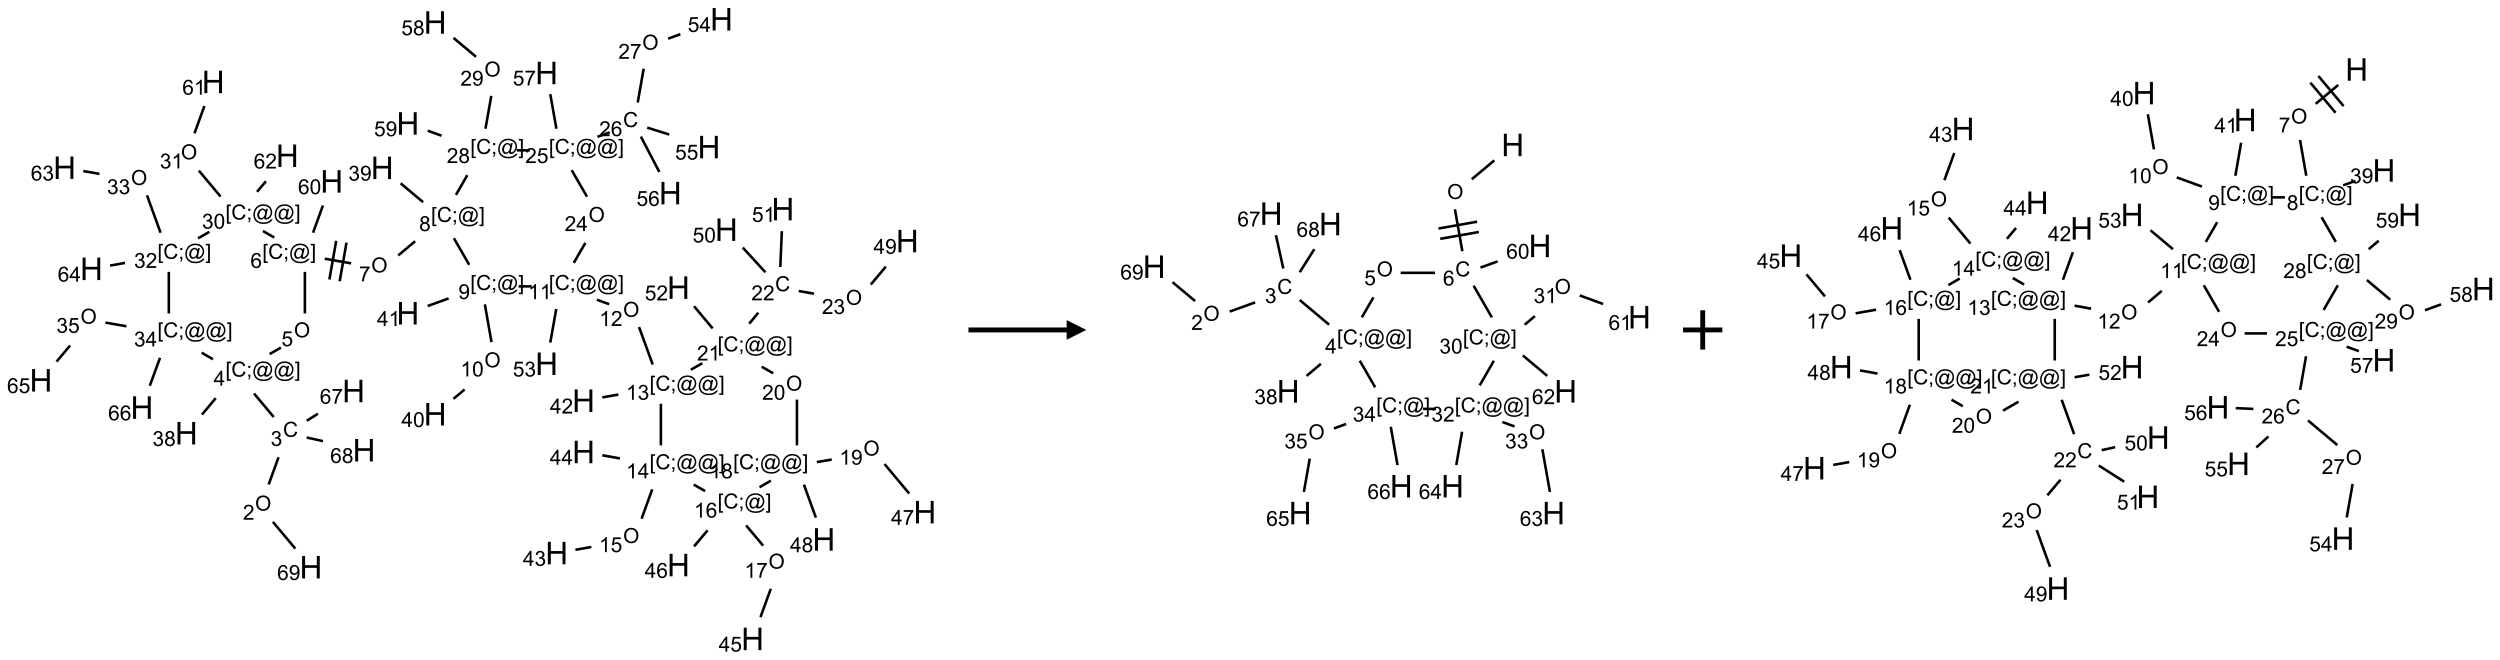 <?xml version="1.0" encoding="UTF-8"?>
<svg xmlns="http://www.w3.org/2000/svg" xmlns:xlink="http://www.w3.org/1999/xlink" width="1273" height="336" viewBox="0 0 1273 336">
<defs>
<g>
<g id="glyph-0-0">
<path d="M 1.332 0 L 1.332 -6.668 L 6.668 -6.668 L 6.668 0 Z M 1.5 -0.168 L 6.5 -0.168 L 6.5 -6.5 L 1.5 -6.5 Z M 1.5 -0.168 "/>
</g>
<g id="glyph-0-1">
<path d="M 0.516 -3.719 C 0.516 -4.984 0.855 -5.977 1.535 -6.695 C 2.215 -7.414 3.094 -7.77 4.172 -7.77 C 4.875 -7.77 5.512 -7.602 6.078 -7.266 C 6.645 -6.93 7.074 -6.461 7.371 -5.855 C 7.668 -5.254 7.816 -4.57 7.816 -3.809 C 7.816 -3.035 7.66 -2.34 7.348 -1.73 C 7.035 -1.117 6.594 -0.656 6.02 -0.34 C 5.449 -0.027 4.828 0.129 4.168 0.129 C 3.449 0.129 2.805 -0.043 2.238 -0.391 C 1.672 -0.738 1.246 -1.211 0.953 -1.812 C 0.66 -2.414 0.516 -3.047 0.516 -3.719 Z M 1.559 -3.703 C 1.559 -2.781 1.805 -2.059 2.301 -1.527 C 2.793 -1 3.414 -0.734 4.16 -0.734 C 4.922 -0.734 5.547 -1 6.039 -1.535 C 6.531 -2.07 6.777 -2.828 6.777 -3.812 C 6.777 -4.434 6.672 -4.977 6.461 -5.441 C 6.25 -5.902 5.945 -6.262 5.539 -6.52 C 5.133 -6.773 4.68 -6.902 4.176 -6.902 C 3.461 -6.902 2.848 -6.656 2.332 -6.164 C 1.816 -5.672 1.559 -4.852 1.559 -3.703 Z M 1.559 -3.703 "/>
</g>
<g id="glyph-0-2">
<path d="M 5.371 -0.902 L 5.371 0 L 0.324 0 C 0.316 -0.227 0.352 -0.441 0.434 -0.652 C 0.562 -0.996 0.766 -1.332 1.051 -1.668 C 1.332 -2 1.742 -2.387 2.277 -2.824 C 3.105 -3.504 3.668 -4.043 3.957 -4.441 C 4.25 -4.84 4.395 -5.215 4.395 -5.566 C 4.395 -5.938 4.262 -6.254 3.996 -6.508 C 3.73 -6.762 3.387 -6.891 2.957 -6.891 C 2.508 -6.891 2.145 -6.754 1.875 -6.484 C 1.605 -6.215 1.469 -5.84 1.465 -5.359 L 0.5 -5.457 C 0.566 -6.176 0.812 -6.727 1.246 -7.102 C 1.676 -7.477 2.254 -7.668 2.98 -7.668 C 3.711 -7.668 4.293 -7.465 4.719 -7.059 C 5.145 -6.652 5.359 -6.148 5.359 -5.547 C 5.359 -5.242 5.297 -4.941 5.172 -4.645 C 5.047 -4.352 4.84 -4.039 4.551 -3.715 C 4.262 -3.387 3.777 -2.938 3.105 -2.371 C 2.543 -1.898 2.18 -1.578 2.02 -1.41 C 1.859 -1.242 1.73 -1.07 1.625 -0.902 Z M 5.371 -0.902 "/>
</g>
<g id="glyph-0-3">
<path d="M 6.27 -2.676 L 7.281 -2.422 C 7.07 -1.594 6.688 -0.961 6.137 -0.523 C 5.586 -0.086 4.914 0.129 4.121 0.129 C 3.297 0.129 2.629 -0.039 2.113 -0.371 C 1.598 -0.707 1.203 -1.191 0.934 -1.828 C 0.664 -2.465 0.531 -3.145 0.531 -3.875 C 0.531 -4.672 0.684 -5.363 0.988 -5.957 C 1.293 -6.547 1.723 -6.996 2.285 -7.305 C 2.844 -7.613 3.461 -7.766 4.137 -7.766 C 4.898 -7.766 5.543 -7.57 6.062 -7.184 C 6.582 -6.793 6.945 -6.246 7.152 -5.543 L 6.156 -5.309 C 5.98 -5.863 5.723 -6.266 5.387 -6.52 C 5.051 -6.773 4.625 -6.902 4.113 -6.902 C 3.527 -6.902 3.039 -6.762 2.645 -6.48 C 2.25 -6.199 1.973 -5.82 1.812 -5.348 C 1.652 -4.871 1.574 -4.383 1.574 -3.879 C 1.574 -3.23 1.668 -2.664 1.855 -2.18 C 2.047 -1.695 2.34 -1.332 2.738 -1.094 C 3.137 -0.855 3.57 -0.734 4.035 -0.734 C 4.602 -0.734 5.082 -0.898 5.473 -1.223 C 5.867 -1.551 6.133 -2.035 6.27 -2.676 Z M 6.27 -2.676 "/>
</g>
<g id="glyph-0-4">
<path d="M 0.449 -2.016 L 1.387 -2.141 C 1.492 -1.609 1.676 -1.227 1.934 -0.992 C 2.191 -0.758 2.508 -0.641 2.879 -0.641 C 3.32 -0.641 3.695 -0.793 3.996 -1.098 C 4.301 -1.402 4.453 -1.781 4.453 -2.234 C 4.453 -2.664 4.312 -3.02 4.031 -3.301 C 3.75 -3.578 3.391 -3.719 2.957 -3.719 C 2.781 -3.719 2.562 -3.684 2.297 -3.613 L 2.402 -4.438 C 2.465 -4.43 2.516 -4.426 2.551 -4.426 C 2.949 -4.426 3.312 -4.531 3.629 -4.738 C 3.949 -4.949 4.109 -5.27 4.109 -5.703 C 4.109 -6.047 3.992 -6.332 3.762 -6.559 C 3.527 -6.785 3.227 -6.895 2.859 -6.895 C 2.496 -6.895 2.191 -6.781 1.949 -6.551 C 1.707 -6.324 1.547 -5.98 1.48 -5.52 L 0.543 -5.688 C 0.656 -6.316 0.918 -6.805 1.324 -7.148 C 1.73 -7.492 2.234 -7.668 2.84 -7.668 C 3.254 -7.668 3.641 -7.578 3.988 -7.398 C 4.34 -7.219 4.609 -6.977 4.793 -6.668 C 4.98 -6.359 5.074 -6.031 5.074 -5.684 C 5.074 -5.352 4.984 -5.051 4.809 -4.781 C 4.629 -4.512 4.367 -4.297 4.02 -4.137 C 4.473 -4.031 4.824 -3.816 5.074 -3.488 C 5.324 -3.16 5.449 -2.75 5.449 -2.254 C 5.449 -1.59 5.203 -1.023 4.719 -0.559 C 4.234 -0.098 3.617 0.137 2.875 0.137 C 2.203 0.137 1.648 -0.062 1.207 -0.465 C 0.762 -0.863 0.512 -1.379 0.449 -2.016 Z M 0.449 -2.016 "/>
</g>
<g id="glyph-0-5">
<path d="M 0.723 2.121 L 0.723 -7.637 L 2.793 -7.637 L 2.793 -6.859 L 1.66 -6.859 L 1.66 1.344 L 2.793 1.344 L 2.793 2.121 Z M 0.723 2.121 "/>
</g>
<g id="glyph-0-6">
<path d="M 0.949 -4.465 L 0.949 -5.531 L 2.016 -5.531 L 2.016 -4.465 Z M 0.949 0 L 0.949 -1.066 L 2.016 -1.066 L 2.016 0 C 2.016 0.391 1.945 0.711 1.809 0.949 C 1.668 1.191 1.449 1.379 1.145 1.512 L 0.887 1.109 C 1.082 1.023 1.23 0.895 1.324 0.727 C 1.418 0.559 1.469 0.316 1.48 0 Z M 0.949 0 "/>
</g>
<g id="glyph-0-7">
<path d="M 6.047 -0.848 C 5.82 -0.59 5.57 -0.379 5.289 -0.223 C 5.008 -0.062 4.73 0.016 4.449 0.016 C 4.141 0.016 3.84 -0.074 3.547 -0.254 C 3.254 -0.434 3.02 -0.715 2.836 -1.09 C 2.652 -1.465 2.562 -1.875 2.562 -2.324 C 2.562 -2.875 2.703 -3.43 2.988 -3.98 C 3.27 -4.535 3.621 -4.953 4.043 -5.23 C 4.461 -5.508 4.871 -5.645 5.266 -5.645 C 5.566 -5.645 5.855 -5.566 6.129 -5.41 C 6.402 -5.25 6.641 -5.012 6.84 -4.688 L 7.016 -5.496 L 7.949 -5.496 L 7.199 -2 C 7.094 -1.516 7.043 -1.246 7.043 -1.191 C 7.043 -1.098 7.078 -1.02 7.148 -0.949 C 7.219 -0.883 7.305 -0.848 7.406 -0.848 C 7.59 -0.848 7.832 -0.953 8.129 -1.168 C 8.527 -1.445 8.84 -1.816 9.07 -2.285 C 9.301 -2.75 9.418 -3.234 9.418 -3.73 C 9.418 -4.309 9.27 -4.852 8.973 -5.355 C 8.676 -5.859 8.23 -6.262 7.645 -6.562 C 7.055 -6.863 6.406 -7.016 5.691 -7.016 C 4.879 -7.016 4.137 -6.824 3.465 -6.445 C 2.793 -6.066 2.273 -5.52 1.902 -4.809 C 1.535 -4.098 1.348 -3.34 1.348 -2.527 C 1.348 -1.676 1.535 -0.941 1.902 -0.328 C 2.273 0.285 2.809 0.742 3.508 1.035 C 4.207 1.328 4.984 1.473 5.832 1.473 C 6.742 1.473 7.504 1.32 8.121 1.016 C 8.734 0.711 9.195 0.34 9.5 -0.098 L 10.441 -0.098 C 10.266 0.266 9.961 0.637 9.531 1.016 C 9.102 1.395 8.59 1.695 7.996 1.914 C 7.402 2.133 6.688 2.246 5.848 2.246 C 5.078 2.246 4.367 2.145 3.715 1.949 C 3.066 1.75 2.512 1.453 2.051 1.055 C 1.594 0.656 1.25 0.199 1.016 -0.316 C 0.723 -0.973 0.578 -1.684 0.578 -2.441 C 0.578 -3.289 0.75 -4.098 1.098 -4.863 C 1.523 -5.805 2.125 -6.527 2.902 -7.027 C 3.684 -7.527 4.629 -7.777 5.738 -7.777 C 6.602 -7.777 7.375 -7.602 8.059 -7.246 C 8.746 -6.895 9.285 -6.371 9.684 -5.672 C 10.02 -5.07 10.188 -4.418 10.188 -3.715 C 10.188 -2.707 9.832 -1.812 9.125 -1.031 C 8.492 -0.328 7.801 0.02 7.051 0.02 C 6.812 0.02 6.617 -0.016 6.473 -0.09 C 6.324 -0.16 6.215 -0.266 6.145 -0.402 C 6.102 -0.488 6.066 -0.637 6.047 -0.848 Z M 3.527 -2.262 C 3.527 -1.785 3.641 -1.414 3.863 -1.152 C 4.09 -0.887 4.348 -0.754 4.641 -0.754 C 4.836 -0.754 5.039 -0.812 5.254 -0.93 C 5.469 -1.047 5.676 -1.219 5.871 -1.449 C 6.066 -1.676 6.23 -1.969 6.355 -2.32 C 6.48 -2.672 6.543 -3.027 6.543 -3.379 C 6.543 -3.852 6.426 -4.219 6.191 -4.48 C 5.957 -4.738 5.672 -4.871 5.332 -4.871 C 5.109 -4.871 4.902 -4.812 4.707 -4.699 C 4.512 -4.586 4.32 -4.406 4.137 -4.156 C 3.953 -3.906 3.805 -3.602 3.691 -3.246 C 3.582 -2.887 3.527 -2.559 3.527 -2.262 Z M 3.527 -2.262 "/>
</g>
<g id="glyph-0-8">
<path d="M 2.27 2.121 L 0.203 2.121 L 0.203 1.344 L 1.332 1.344 L 1.332 -6.859 L 0.203 -6.859 L 0.203 -7.637 L 2.27 -7.637 Z M 2.27 2.121 "/>
</g>
<g id="glyph-0-9">
<path d="M 3.449 0 L 3.449 -1.828 L 0.137 -1.828 L 0.137 -2.688 L 3.621 -7.637 L 4.387 -7.637 L 4.387 -2.688 L 5.418 -2.688 L 5.418 -1.828 L 4.387 -1.828 L 4.387 0 Z M 3.449 -2.688 L 3.449 -6.129 L 1.059 -2.688 Z M 3.449 -2.688 "/>
</g>
<g id="glyph-0-10">
<path d="M 1.887 -4.141 C 1.496 -4.281 1.207 -4.484 1.02 -4.75 C 0.832 -5.016 0.738 -5.328 0.738 -5.699 C 0.738 -6.254 0.938 -6.719 1.34 -7.098 C 1.738 -7.477 2.27 -7.668 2.934 -7.668 C 3.598 -7.668 4.137 -7.473 4.543 -7.086 C 4.949 -6.699 5.152 -6.227 5.152 -5.672 C 5.152 -5.316 5.059 -5.008 4.871 -4.746 C 4.688 -4.484 4.406 -4.281 4.027 -4.141 C 4.496 -3.988 4.852 -3.742 5.098 -3.402 C 5.34 -3.062 5.465 -2.656 5.465 -2.184 C 5.465 -1.531 5.234 -0.98 4.77 -0.535 C 4.309 -0.09 3.703 0.129 2.949 0.129 C 2.195 0.129 1.586 -0.094 1.125 -0.539 C 0.664 -0.984 0.434 -1.543 0.434 -2.207 C 0.434 -2.703 0.559 -3.121 0.809 -3.457 C 1.062 -3.793 1.422 -4.02 1.887 -4.141 Z M 1.699 -5.73 C 1.699 -5.367 1.812 -5.074 2.047 -4.844 C 2.281 -4.613 2.582 -4.5 2.953 -4.5 C 3.312 -4.5 3.609 -4.613 3.84 -4.84 C 4.07 -5.066 4.188 -5.348 4.188 -5.676 C 4.188 -6.02 4.07 -6.309 3.832 -6.543 C 3.594 -6.777 3.297 -6.895 2.941 -6.895 C 2.586 -6.895 2.289 -6.781 2.051 -6.551 C 1.816 -6.324 1.699 -6.047 1.699 -5.73 Z M 1.395 -2.203 C 1.395 -1.938 1.461 -1.676 1.586 -1.426 C 1.711 -1.176 1.902 -0.984 2.152 -0.848 C 2.402 -0.711 2.672 -0.641 2.957 -0.641 C 3.406 -0.641 3.777 -0.785 4.066 -1.074 C 4.359 -1.363 4.504 -1.727 4.504 -2.172 C 4.504 -2.625 4.355 -2.996 4.055 -3.293 C 3.754 -3.586 3.379 -3.734 2.926 -3.734 C 2.484 -3.734 2.121 -3.59 1.832 -3.297 C 1.543 -3.004 1.395 -2.641 1.395 -2.203 Z M 1.395 -2.203 "/>
</g>
<g id="glyph-0-11">
<path d="M 0.441 -2 L 1.426 -2.082 C 1.5 -1.605 1.668 -1.242 1.934 -1.004 C 2.199 -0.762 2.52 -0.641 2.895 -0.641 C 3.348 -0.641 3.73 -0.812 4.043 -1.152 C 4.355 -1.492 4.512 -1.941 4.512 -2.504 C 4.512 -3.039 4.359 -3.461 4.059 -3.77 C 3.758 -4.078 3.367 -4.234 2.879 -4.234 C 2.578 -4.234 2.305 -4.164 2.062 -4.027 C 1.82 -3.891 1.629 -3.715 1.488 -3.496 L 0.609 -3.609 L 1.348 -7.531 L 5.145 -7.531 L 5.145 -6.637 L 2.098 -6.637 L 1.688 -4.582 C 2.145 -4.902 2.625 -5.062 3.129 -5.062 C 3.797 -5.062 4.359 -4.832 4.816 -4.371 C 5.277 -3.91 5.504 -3.312 5.504 -2.59 C 5.504 -1.898 5.305 -1.301 4.902 -0.797 C 4.41 -0.18 3.742 0.129 2.895 0.129 C 2.199 0.129 1.633 -0.062 1.195 -0.453 C 0.758 -0.844 0.504 -1.359 0.441 -2 Z M 0.441 -2 "/>
</g>
<g id="glyph-0-12">
<path d="M 5.309 -5.766 L 4.375 -5.691 C 4.293 -6.059 4.172 -6.328 4.02 -6.496 C 3.766 -6.762 3.453 -6.895 3.082 -6.895 C 2.785 -6.895 2.523 -6.812 2.297 -6.645 C 2 -6.43 1.77 -6.117 1.598 -5.703 C 1.43 -5.289 1.34 -4.703 1.332 -3.938 C 1.559 -4.281 1.836 -4.535 2.16 -4.703 C 2.488 -4.871 2.828 -4.953 3.188 -4.953 C 3.812 -4.953 4.344 -4.723 4.785 -4.262 C 5.223 -3.801 5.441 -3.207 5.441 -2.48 C 5.441 -2 5.34 -1.555 5.133 -1.145 C 4.926 -0.73 4.641 -0.418 4.281 -0.199 C 3.922 0.02 3.512 0.129 3.051 0.129 C 2.27 0.129 1.633 -0.156 1.141 -0.73 C 0.648 -1.305 0.402 -2.254 0.402 -3.574 C 0.402 -5.051 0.672 -6.121 1.219 -6.793 C 1.695 -7.375 2.336 -7.668 3.141 -7.668 C 3.742 -7.668 4.234 -7.5 4.617 -7.16 C 5 -6.824 5.23 -6.359 5.309 -5.766 Z M 1.48 -2.473 C 1.48 -2.152 1.547 -1.844 1.684 -1.547 C 1.82 -1.25 2.016 -1.027 2.262 -0.871 C 2.508 -0.719 2.766 -0.641 3.035 -0.641 C 3.434 -0.641 3.773 -0.801 4.059 -1.121 C 4.344 -1.441 4.484 -1.875 4.484 -2.422 C 4.484 -2.949 4.344 -3.367 4.062 -3.668 C 3.781 -3.973 3.426 -4.125 3 -4.125 C 2.578 -4.125 2.219 -3.973 1.922 -3.668 C 1.625 -3.363 1.48 -2.969 1.48 -2.473 Z M 1.48 -2.473 "/>
</g>
<g id="glyph-0-13">
<path d="M 0.504 -6.637 L 0.504 -7.535 L 5.449 -7.535 L 5.449 -6.809 C 4.961 -6.289 4.48 -5.602 4.004 -4.746 C 3.527 -3.887 3.156 -3.004 2.895 -2.098 C 2.707 -1.461 2.59 -0.762 2.535 0 L 1.574 0 C 1.582 -0.602 1.703 -1.328 1.926 -2.176 C 2.152 -3.027 2.477 -3.848 2.898 -4.637 C 3.32 -5.426 3.77 -6.094 4.246 -6.637 Z M 0.504 -6.637 "/>
</g>
<g id="glyph-0-14">
<path d="M 0.582 -1.766 L 1.484 -1.848 C 1.562 -1.426 1.707 -1.117 1.922 -0.926 C 2.137 -0.734 2.414 -0.641 2.75 -0.641 C 3.039 -0.641 3.289 -0.707 3.508 -0.84 C 3.727 -0.973 3.902 -1.148 4.043 -1.367 C 4.18 -1.586 4.297 -1.887 4.391 -2.262 C 4.484 -2.637 4.531 -3.016 4.531 -3.406 C 4.531 -3.449 4.531 -3.512 4.527 -3.594 C 4.34 -3.297 4.082 -3.055 3.758 -2.867 C 3.434 -2.68 3.082 -2.59 2.703 -2.59 C 2.07 -2.59 1.535 -2.816 1.098 -3.277 C 0.66 -3.734 0.441 -4.34 0.441 -5.09 C 0.441 -5.863 0.672 -6.484 1.129 -6.957 C 1.586 -7.43 2.156 -7.668 2.844 -7.668 C 3.34 -7.668 3.793 -7.531 4.207 -7.266 C 4.617 -7 4.93 -6.617 5.145 -6.121 C 5.355 -5.629 5.465 -4.91 5.465 -3.973 C 5.465 -2.996 5.359 -2.223 5.145 -1.645 C 4.934 -1.066 4.617 -0.625 4.199 -0.324 C 3.781 -0.02 3.293 0.129 2.73 0.129 C 2.133 0.129 1.645 -0.035 1.266 -0.367 C 0.887 -0.699 0.66 -1.164 0.582 -1.766 Z M 4.422 -5.137 C 4.422 -5.676 4.277 -6.102 3.992 -6.418 C 3.707 -6.734 3.359 -6.891 2.957 -6.891 C 2.543 -6.891 2.18 -6.719 1.871 -6.379 C 1.562 -6.039 1.406 -5.598 1.406 -5.059 C 1.406 -4.57 1.555 -4.176 1.848 -3.871 C 2.141 -3.566 2.5 -3.418 2.934 -3.418 C 3.367 -3.418 3.723 -3.57 4.004 -3.871 C 4.281 -4.176 4.422 -4.598 4.422 -5.137 Z M 4.422 -5.137 "/>
</g>
<g id="glyph-0-15">
<path d="M 3.973 0 L 3.035 0 L 3.035 -5.973 C 2.809 -5.758 2.516 -5.543 2.148 -5.328 C 1.781 -5.113 1.453 -4.953 1.16 -4.844 L 1.16 -5.75 C 1.684 -5.996 2.145 -6.297 2.535 -6.645 C 2.93 -6.996 3.207 -7.336 3.371 -7.668 L 3.973 -7.668 Z M 3.973 0 "/>
</g>
<g id="glyph-0-16">
<path d="M 0.441 -3.766 C 0.441 -4.668 0.535 -5.395 0.723 -5.945 C 0.906 -6.496 1.184 -6.922 1.551 -7.219 C 1.918 -7.516 2.375 -7.668 2.934 -7.668 C 3.344 -7.668 3.703 -7.586 4.012 -7.418 C 4.32 -7.254 4.574 -7.016 4.777 -6.707 C 4.977 -6.395 5.137 -6.016 5.25 -5.57 C 5.363 -5.125 5.422 -4.523 5.422 -3.766 C 5.422 -2.871 5.328 -2.148 5.145 -1.598 C 4.961 -1.047 4.688 -0.621 4.32 -0.32 C 3.953 -0.02 3.492 0.129 2.934 0.129 C 2.195 0.129 1.617 -0.133 1.199 -0.66 C 0.695 -1.297 0.441 -2.332 0.441 -3.766 Z M 1.406 -3.766 C 1.406 -2.512 1.555 -1.68 1.848 -1.262 C 2.141 -0.848 2.5 -0.641 2.934 -0.641 C 3.363 -0.641 3.727 -0.848 4.02 -1.266 C 4.312 -1.684 4.457 -2.516 4.457 -3.766 C 4.457 -5.023 4.312 -5.859 4.02 -6.27 C 3.727 -6.684 3.359 -6.891 2.922 -6.891 C 2.492 -6.891 2.148 -6.707 1.891 -6.344 C 1.566 -5.879 1.406 -5.02 1.406 -3.766 Z M 1.406 -3.766 "/>
</g>
<g id="glyph-1-0">
<path d="M 2 0 L 2 -10 L 10 -10 L 10 0 Z M 2.25 -0.25 L 9.75 -0.25 L 9.75 -9.75 L 2.25 -9.75 Z M 2.25 -0.25 "/>
</g>
<g id="glyph-1-1">
<path d="M 1.281 0 L 1.281 -11.453 L 2.797 -11.453 L 2.797 -6.75 L 8.75 -6.75 L 8.75 -11.453 L 10.266 -11.453 L 10.266 0 L 8.75 0 L 8.75 -5.398 L 2.797 -5.398 L 2.797 0 Z M 1.281 0 "/>
</g>
</g>
</defs>
<path fill="none" stroke-width="0.033" stroke-linecap="butt" stroke-linejoin="miter" stroke="rgb(0%, 0%, 0%)" stroke-opacity="1" stroke-miterlimit="10" d="M 2.899 5.923 L 3.025 5.576 " transform="matrix(40, 0, 0, 40, 20.842, 9.787)"/>
<path fill="none" stroke-width="0.033" stroke-linecap="butt" stroke-linejoin="miter" stroke="rgb(0%, 0%, 0%)" stroke-opacity="1" stroke-miterlimit="10" d="M 2.964 5.065 L 2.713 4.765 " transform="matrix(40, 0, 0, 40, 20.842, 9.787)"/>
<path fill="none" stroke-width="0.033" stroke-linecap="butt" stroke-linejoin="miter" stroke="rgb(0%, 0%, 0%)" stroke-opacity="1" stroke-miterlimit="10" d="M 2.225 4.824 L 2.05 5.033 " transform="matrix(40, 0, 0, 40, 20.842, 9.787)"/>
<path fill="none" stroke-width="0.033" stroke-linecap="butt" stroke-linejoin="miter" stroke="rgb(0%, 0%, 0%)" stroke-opacity="1" stroke-miterlimit="10" d="M 2.911 4.263 L 3.055 4.18 " transform="matrix(40, 0, 0, 40, 20.842, 9.787)"/>
<path fill="none" stroke-width="0.033" stroke-linecap="butt" stroke-linejoin="miter" stroke="rgb(0%, 0%, 0%)" stroke-opacity="1" stroke-miterlimit="10" d="M 3.36 3.746 L 3.36 3.216 " transform="matrix(40, 0, 0, 40, 20.842, 9.787)"/>
<path fill="none" stroke-width="0.033" stroke-linecap="butt" stroke-linejoin="miter" stroke="rgb(0%, 0%, 0%)" stroke-opacity="1" stroke-miterlimit="10" d="M 3.613 3.049 L 3.949 3.108 " transform="matrix(40, 0, 0, 40, 20.842, 9.787)"/>
<path fill="none" stroke-width="0.033" stroke-linecap="butt" stroke-linejoin="miter" stroke="rgb(0%, 0%, 0%)" stroke-opacity="1" stroke-miterlimit="10" d="M 3.803 3.336 L 3.89 2.844 " transform="matrix(40, 0, 0, 40, 20.842, 9.787)"/>
<path fill="none" stroke-width="0.033" stroke-linecap="butt" stroke-linejoin="miter" stroke="rgb(0%, 0%, 0%)" stroke-opacity="1" stroke-miterlimit="10" d="M 3.672 3.313 L 3.759 2.821 " transform="matrix(40, 0, 0, 40, 20.842, 9.787)"/>
<path fill="none" stroke-width="0.033" stroke-linecap="butt" stroke-linejoin="miter" stroke="rgb(0%, 0%, 0%)" stroke-opacity="1" stroke-miterlimit="10" d="M 4.548 3.007 L 4.764 2.826 " transform="matrix(40, 0, 0, 40, 20.842, 9.787)"/>
<path fill="none" stroke-width="0.033" stroke-linecap="butt" stroke-linejoin="miter" stroke="rgb(0%, 0%, 0%)" stroke-opacity="1" stroke-miterlimit="10" d="M 4.865 2.329 L 4.579 2.089 " transform="matrix(40, 0, 0, 40, 20.842, 9.787)"/>
<path fill="none" stroke-width="0.033" stroke-linecap="butt" stroke-linejoin="miter" stroke="rgb(0%, 0%, 0%)" stroke-opacity="1" stroke-miterlimit="10" d="M 5.257 2.788 L 5.452 3.126 " transform="matrix(40, 0, 0, 40, 20.842, 9.787)"/>
<path fill="none" stroke-width="0.033" stroke-linecap="butt" stroke-linejoin="miter" stroke="rgb(0%, 0%, 0%)" stroke-opacity="1" stroke-miterlimit="10" d="M 5.651 3.63 L 5.736 4.111 " transform="matrix(40, 0, 0, 40, 20.842, 9.787)"/>
<path fill="none" stroke-width="0.033" stroke-linecap="butt" stroke-linejoin="miter" stroke="rgb(0%, 0%, 0%)" stroke-opacity="1" stroke-miterlimit="10" d="M 5.393 4.714 L 5.252 4.832 " transform="matrix(40, 0, 0, 40, 20.842, 9.787)"/>
<path fill="none" stroke-width="0.033" stroke-linecap="butt" stroke-linejoin="miter" stroke="rgb(0%, 0%, 0%)" stroke-opacity="1" stroke-miterlimit="10" d="M 5.19 3.554 L 4.923 3.651 " transform="matrix(40, 0, 0, 40, 20.842, 9.787)"/>
<path fill="none" stroke-width="0.033" stroke-linecap="butt" stroke-linejoin="miter" stroke="rgb(0%, 0%, 0%)" stroke-opacity="1" stroke-miterlimit="10" d="M 6.081 3.401 L 6.248 3.401 " transform="matrix(40, 0, 0, 40, 20.842, 9.787)"/>
<path fill="none" stroke-width="0.033" stroke-linecap="butt" stroke-linejoin="miter" stroke="rgb(0%, 0%, 0%)" stroke-opacity="1" stroke-miterlimit="10" d="M 7.077 3.571 L 7.234 3.628 " transform="matrix(40, 0, 0, 40, 20.842, 9.787)"/>
<path fill="none" stroke-width="0.033" stroke-linecap="butt" stroke-linejoin="miter" stroke="rgb(0%, 0%, 0%)" stroke-opacity="1" stroke-miterlimit="10" d="M 7.614 3.919 L 7.788 4.396 " transform="matrix(40, 0, 0, 40, 20.842, 9.787)"/>
<path fill="none" stroke-width="0.033" stroke-linecap="butt" stroke-linejoin="miter" stroke="rgb(0%, 0%, 0%)" stroke-opacity="1" stroke-miterlimit="10" d="M 7.351 4.778 L 7.146 4.814 " transform="matrix(40, 0, 0, 40, 20.842, 9.787)"/>
<path fill="none" stroke-width="0.033" stroke-linecap="butt" stroke-linejoin="miter" stroke="rgb(0%, 0%, 0%)" stroke-opacity="1" stroke-miterlimit="10" d="M 7.892 4.895 L 7.892 5.425 " transform="matrix(40, 0, 0, 40, 20.842, 9.787)"/>
<path fill="none" stroke-width="0.033" stroke-linecap="butt" stroke-linejoin="miter" stroke="rgb(0%, 0%, 0%)" stroke-opacity="1" stroke-miterlimit="10" d="M 7.782 5.985 L 7.646 6.359 " transform="matrix(40, 0, 0, 40, 20.842, 9.787)"/>
<path fill="none" stroke-width="0.033" stroke-linecap="butt" stroke-linejoin="miter" stroke="rgb(0%, 0%, 0%)" stroke-opacity="1" stroke-miterlimit="10" d="M 7.007 6.718 L 6.804 6.754 " transform="matrix(40, 0, 0, 40, 20.842, 9.787)"/>
<path fill="none" stroke-width="0.033" stroke-linecap="butt" stroke-linejoin="miter" stroke="rgb(0%, 0%, 0%)" stroke-opacity="1" stroke-miterlimit="10" d="M 7.37 5.591 L 7.146 5.551 " transform="matrix(40, 0, 0, 40, 20.842, 9.787)"/>
<path fill="none" stroke-width="0.033" stroke-linecap="butt" stroke-linejoin="miter" stroke="rgb(0%, 0%, 0%)" stroke-opacity="1" stroke-miterlimit="10" d="M 8.31 5.924 L 8.455 6.007 " transform="matrix(40, 0, 0, 40, 20.842, 9.787)"/>
<path fill="none" stroke-width="0.033" stroke-linecap="butt" stroke-linejoin="miter" stroke="rgb(0%, 0%, 0%)" stroke-opacity="1" stroke-miterlimit="10" d="M 8.977 6.444 L 9.194 6.702 " transform="matrix(40, 0, 0, 40, 20.842, 9.787)"/>
<path fill="none" stroke-width="0.033" stroke-linecap="butt" stroke-linejoin="miter" stroke="rgb(0%, 0%, 0%)" stroke-opacity="1" stroke-miterlimit="10" d="M 9.291 7.251 L 9.16 7.611 " transform="matrix(40, 0, 0, 40, 20.842, 9.787)"/>
<path fill="none" stroke-width="0.033" stroke-linecap="butt" stroke-linejoin="miter" stroke="rgb(0%, 0%, 0%)" stroke-opacity="1" stroke-miterlimit="10" d="M 8.486 6.507 L 8.314 6.711 " transform="matrix(40, 0, 0, 40, 20.842, 9.787)"/>
<path fill="none" stroke-width="0.033" stroke-linecap="butt" stroke-linejoin="miter" stroke="rgb(0%, 0%, 0%)" stroke-opacity="1" stroke-miterlimit="10" d="M 9.148 5.958 L 9.292 5.874 " transform="matrix(40, 0, 0, 40, 20.842, 9.787)"/>
<path fill="none" stroke-width="0.033" stroke-linecap="butt" stroke-linejoin="miter" stroke="rgb(0%, 0%, 0%)" stroke-opacity="1" stroke-miterlimit="10" d="M 9.877 5.638 L 10.067 5.605 " transform="matrix(40, 0, 0, 40, 20.842, 9.787)"/>
<path fill="none" stroke-width="0.033" stroke-linecap="butt" stroke-linejoin="miter" stroke="rgb(0%, 0%, 0%)" stroke-opacity="1" stroke-miterlimit="10" d="M 10.739 5.663 L 11.053 6.038 " transform="matrix(40, 0, 0, 40, 20.842, 9.787)"/>
<path fill="none" stroke-width="0.033" stroke-linecap="butt" stroke-linejoin="miter" stroke="rgb(0%, 0%, 0%)" stroke-opacity="1" stroke-miterlimit="10" d="M 9.713 5.925 L 9.865 6.345 " transform="matrix(40, 0, 0, 40, 20.842, 9.787)"/>
<path fill="none" stroke-width="0.033" stroke-linecap="butt" stroke-linejoin="miter" stroke="rgb(0%, 0%, 0%)" stroke-opacity="1" stroke-miterlimit="10" d="M 9.624 5.425 L 9.624 4.842 " transform="matrix(40, 0, 0, 40, 20.842, 9.787)"/>
<path fill="none" stroke-width="0.033" stroke-linecap="butt" stroke-linejoin="miter" stroke="rgb(0%, 0%, 0%)" stroke-opacity="1" stroke-miterlimit="10" d="M 9.321 4.507 L 9.176 4.424 " transform="matrix(40, 0, 0, 40, 20.842, 9.787)"/>
<path fill="none" stroke-width="0.033" stroke-linecap="butt" stroke-linejoin="miter" stroke="rgb(0%, 0%, 0%)" stroke-opacity="1" stroke-miterlimit="10" d="M 8.419 4.379 L 8.274 4.462 " transform="matrix(40, 0, 0, 40, 20.842, 9.787)"/>
<path fill="none" stroke-width="0.033" stroke-linecap="butt" stroke-linejoin="miter" stroke="rgb(0%, 0%, 0%)" stroke-opacity="1" stroke-miterlimit="10" d="M 9.016 3.876 L 9.132 3.737 " transform="matrix(40, 0, 0, 40, 20.842, 9.787)"/>
<path fill="none" stroke-width="0.033" stroke-linecap="butt" stroke-linejoin="miter" stroke="rgb(0%, 0%, 0%)" stroke-opacity="1" stroke-miterlimit="10" d="M 9.647 3.46 L 9.842 3.494 " transform="matrix(40, 0, 0, 40, 20.842, 9.787)"/>
<path fill="none" stroke-width="0.033" stroke-linecap="butt" stroke-linejoin="miter" stroke="rgb(0%, 0%, 0%)" stroke-opacity="1" stroke-miterlimit="10" d="M 10.564 3.378 L 10.756 3.149 " transform="matrix(40, 0, 0, 40, 20.842, 9.787)"/>
<path fill="none" stroke-width="0.033" stroke-linecap="butt" stroke-linejoin="miter" stroke="rgb(0%, 0%, 0%)" stroke-opacity="1" stroke-miterlimit="10" d="M 9.222 3.221 L 8.934 2.907 " transform="matrix(40, 0, 0, 40, 20.842, 9.787)"/>
<path fill="none" stroke-width="0.033" stroke-linecap="butt" stroke-linejoin="miter" stroke="rgb(0%, 0%, 0%)" stroke-opacity="1" stroke-miterlimit="10" d="M 9.412 3.154 L 9.432 2.698 " transform="matrix(40, 0, 0, 40, 20.842, 9.787)"/>
<path fill="none" stroke-width="0.033" stroke-linecap="butt" stroke-linejoin="miter" stroke="rgb(0%, 0%, 0%)" stroke-opacity="1" stroke-miterlimit="10" d="M 8.551 3.936 L 8.314 3.654 " transform="matrix(40, 0, 0, 40, 20.842, 9.787)"/>
<path fill="none" stroke-width="0.033" stroke-linecap="butt" stroke-linejoin="miter" stroke="rgb(0%, 0%, 0%)" stroke-opacity="1" stroke-miterlimit="10" d="M 6.56 3.689 L 6.484 4.116 " transform="matrix(40, 0, 0, 40, 20.842, 9.787)"/>
<path fill="none" stroke-width="0.033" stroke-linecap="butt" stroke-linejoin="miter" stroke="rgb(0%, 0%, 0%)" stroke-opacity="1" stroke-miterlimit="10" d="M 6.783 3.102 L 6.93 2.848 " transform="matrix(40, 0, 0, 40, 20.842, 9.787)"/>
<path fill="none" stroke-width="0.033" stroke-linecap="butt" stroke-linejoin="miter" stroke="rgb(0%, 0%, 0%)" stroke-opacity="1" stroke-miterlimit="10" d="M 6.952 2.26 L 6.757 1.922 " transform="matrix(40, 0, 0, 40, 20.842, 9.787)"/>
<path fill="none" stroke-width="0.033" stroke-linecap="butt" stroke-linejoin="miter" stroke="rgb(0%, 0%, 0%)" stroke-opacity="1" stroke-miterlimit="10" d="M 7.084 1.497 L 7.241 1.44 " transform="matrix(40, 0, 0, 40, 20.842, 9.787)"/>
<path fill="none" stroke-width="0.033" stroke-linecap="butt" stroke-linejoin="miter" stroke="rgb(0%, 0%, 0%)" stroke-opacity="1" stroke-miterlimit="10" d="M 7.597 1.061 L 7.673 0.63 " transform="matrix(40, 0, 0, 40, 20.842, 9.787)"/>
<path fill="none" stroke-width="0.033" stroke-linecap="butt" stroke-linejoin="miter" stroke="rgb(0%, 0%, 0%)" stroke-opacity="1" stroke-miterlimit="10" d="M 7.984 0.248 L 8.14 0.19 " transform="matrix(40, 0, 0, 40, 20.842, 9.787)"/>
<path fill="none" stroke-width="0.033" stroke-linecap="butt" stroke-linejoin="miter" stroke="rgb(0%, 0%, 0%)" stroke-opacity="1" stroke-miterlimit="10" d="M 7.718 1.38 L 7.998 1.468 " transform="matrix(40, 0, 0, 40, 20.842, 9.787)"/>
<path fill="none" stroke-width="0.033" stroke-linecap="butt" stroke-linejoin="miter" stroke="rgb(0%, 0%, 0%)" stroke-opacity="1" stroke-miterlimit="10" d="M 7.637 1.494 L 7.872 1.944 " transform="matrix(40, 0, 0, 40, 20.842, 9.787)"/>
<path fill="none" stroke-width="0.033" stroke-linecap="butt" stroke-linejoin="miter" stroke="rgb(0%, 0%, 0%)" stroke-opacity="1" stroke-miterlimit="10" d="M 6.562 1.394 L 6.484 0.954 " transform="matrix(40, 0, 0, 40, 20.842, 9.787)"/>
<path fill="none" stroke-width="0.033" stroke-linecap="butt" stroke-linejoin="miter" stroke="rgb(0%, 0%, 0%)" stroke-opacity="1" stroke-miterlimit="10" d="M 6.224 1.669 L 6.057 1.669 " transform="matrix(40, 0, 0, 40, 20.842, 9.787)"/>
<path fill="none" stroke-width="0.033" stroke-linecap="butt" stroke-linejoin="miter" stroke="rgb(0%, 0%, 0%)" stroke-opacity="1" stroke-miterlimit="10" d="M 5.428 1.985 L 5.283 2.236 " transform="matrix(40, 0, 0, 40, 20.842, 9.787)"/>
<path fill="none" stroke-width="0.033" stroke-linecap="butt" stroke-linejoin="miter" stroke="rgb(0%, 0%, 0%)" stroke-opacity="1" stroke-miterlimit="10" d="M 5.659 1.394 L 5.733 0.976 " transform="matrix(40, 0, 0, 40, 20.842, 9.787)"/>
<path fill="none" stroke-width="0.033" stroke-linecap="butt" stroke-linejoin="miter" stroke="rgb(0%, 0%, 0%)" stroke-opacity="1" stroke-miterlimit="10" d="M 5.539 0.478 L 5.252 0.238 " transform="matrix(40, 0, 0, 40, 20.842, 9.787)"/>
<path fill="none" stroke-width="0.033" stroke-linecap="butt" stroke-linejoin="miter" stroke="rgb(0%, 0%, 0%)" stroke-opacity="1" stroke-miterlimit="10" d="M 5.1 1.483 L 4.923 1.419 " transform="matrix(40, 0, 0, 40, 20.842, 9.787)"/>
<path fill="none" stroke-width="0.033" stroke-linecap="butt" stroke-linejoin="miter" stroke="rgb(0%, 0%, 0%)" stroke-opacity="1" stroke-miterlimit="10" d="M 3.464 2.718 L 3.59 2.371 " transform="matrix(40, 0, 0, 40, 20.842, 9.787)"/>
<path fill="none" stroke-width="0.033" stroke-linecap="butt" stroke-linejoin="miter" stroke="rgb(0%, 0%, 0%)" stroke-opacity="1" stroke-miterlimit="10" d="M 2.97 2.779 L 2.826 2.696 " transform="matrix(40, 0, 0, 40, 20.842, 9.787)"/>
<path fill="none" stroke-width="0.033" stroke-linecap="butt" stroke-linejoin="miter" stroke="rgb(0%, 0%, 0%)" stroke-opacity="1" stroke-miterlimit="10" d="M 2.286 2.257 L 2.01 1.927 " transform="matrix(40, 0, 0, 40, 20.842, 9.787)"/>
<path fill="none" stroke-width="0.033" stroke-linecap="butt" stroke-linejoin="miter" stroke="rgb(0%, 0%, 0%)" stroke-opacity="1" stroke-miterlimit="10" d="M 1.955 1.452 L 2.081 1.105 " transform="matrix(40, 0, 0, 40, 20.842, 9.787)"/>
<path fill="none" stroke-width="0.033" stroke-linecap="butt" stroke-linejoin="miter" stroke="rgb(0%, 0%, 0%)" stroke-opacity="1" stroke-miterlimit="10" d="M 2.751 2.197 L 2.864 2.063 " transform="matrix(40, 0, 0, 40, 20.842, 9.787)"/>
<path fill="none" stroke-width="0.033" stroke-linecap="butt" stroke-linejoin="miter" stroke="rgb(0%, 0%, 0%)" stroke-opacity="1" stroke-miterlimit="10" d="M 2.145 2.706 L 2 2.789 " transform="matrix(40, 0, 0, 40, 20.842, 9.787)"/>
<path fill="none" stroke-width="0.033" stroke-linecap="butt" stroke-linejoin="miter" stroke="rgb(0%, 0%, 0%)" stroke-opacity="1" stroke-miterlimit="10" d="M 1.523 2.718 L 1.35 2.241 " transform="matrix(40, 0, 0, 40, 20.842, 9.787)"/>
<path fill="none" stroke-width="0.033" stroke-linecap="butt" stroke-linejoin="miter" stroke="rgb(0%, 0%, 0%)" stroke-opacity="1" stroke-miterlimit="10" d="M 0.745 1.969 L 0.539 1.933 " transform="matrix(40, 0, 0, 40, 20.842, 9.787)"/>
<path fill="none" stroke-width="0.033" stroke-linecap="butt" stroke-linejoin="miter" stroke="rgb(0%, 0%, 0%)" stroke-opacity="1" stroke-miterlimit="10" d="M 1.07 3.102 L 0.881 3.136 " transform="matrix(40, 0, 0, 40, 20.842, 9.787)"/>
<path fill="none" stroke-width="0.033" stroke-linecap="butt" stroke-linejoin="miter" stroke="rgb(0%, 0%, 0%)" stroke-opacity="1" stroke-miterlimit="10" d="M 1.628 3.216 L 1.628 3.746 " transform="matrix(40, 0, 0, 40, 20.842, 9.787)"/>
<path fill="none" stroke-width="0.033" stroke-linecap="butt" stroke-linejoin="miter" stroke="rgb(0%, 0%, 0%)" stroke-opacity="1" stroke-miterlimit="10" d="M 2.046 4.245 L 2.19 4.329 " transform="matrix(40, 0, 0, 40, 20.842, 9.787)"/>
<path fill="none" stroke-width="0.033" stroke-linecap="butt" stroke-linejoin="miter" stroke="rgb(0%, 0%, 0%)" stroke-opacity="1" stroke-miterlimit="10" d="M 1.088 3.909 L 0.821 3.862 " transform="matrix(40, 0, 0, 40, 20.842, 9.787)"/>
<path fill="none" stroke-width="0.033" stroke-linecap="butt" stroke-linejoin="miter" stroke="rgb(0%, 0%, 0%)" stroke-opacity="1" stroke-miterlimit="10" d="M 0.371 4.154 L 0.199 4.359 " transform="matrix(40, 0, 0, 40, 20.842, 9.787)"/>
<path fill="none" stroke-width="0.033" stroke-linecap="butt" stroke-linejoin="miter" stroke="rgb(0%, 0%, 0%)" stroke-opacity="1" stroke-miterlimit="10" d="M 1.516 4.31 L 1.386 4.666 " transform="matrix(40, 0, 0, 40, 20.842, 9.787)"/>
<path fill="none" stroke-width="0.033" stroke-linecap="butt" stroke-linejoin="miter" stroke="rgb(0%, 0%, 0%)" stroke-opacity="1" stroke-miterlimit="10" d="M 3.385 5.111 L 3.526 5.022 " transform="matrix(40, 0, 0, 40, 20.842, 9.787)"/>
<path fill="none" stroke-width="0.033" stroke-linecap="butt" stroke-linejoin="miter" stroke="rgb(0%, 0%, 0%)" stroke-opacity="1" stroke-miterlimit="10" d="M 3.383 5.325 L 3.59 5.371 " transform="matrix(40, 0, 0, 40, 20.842, 9.787)"/>
<path fill="none" stroke-width="0.033" stroke-linecap="butt" stroke-linejoin="miter" stroke="rgb(0%, 0%, 0%)" stroke-opacity="1" stroke-miterlimit="10" d="M 2.953 6.399 L 3.238 6.739 " transform="matrix(40, 0, 0, 40, 20.842, 9.787)"/>
<g fill="rgb(0%, 0%, 0%)" fill-opacity="1">
<use xlink:href="#glyph-0-1" x="129.863" y="260.027"/>
</g>
<g fill="rgb(0%, 0%, 0%)" fill-opacity="1">
<use xlink:href="#glyph-0-2" x="123.676" y="264.656"/>
</g>
<g fill="rgb(0%, 0%, 0%)" fill-opacity="1">
<use xlink:href="#glyph-0-3" x="144.082" y="222.434"/>
</g>
<g fill="rgb(0%, 0%, 0%)" fill-opacity="1">
<use xlink:href="#glyph-0-4" x="137.828" y="227.07"/>
</g>
<g fill="rgb(0%, 0%, 0%)" fill-opacity="1">
<use xlink:href="#glyph-0-5" x="114.797" y="191.801"/>
<use xlink:href="#glyph-0-3" x="117.76" y="191.801"/>
<use xlink:href="#glyph-0-6" x="125.464" y="191.801"/>
<use xlink:href="#glyph-0-7" x="128.427" y="191.801"/>
<use xlink:href="#glyph-0-7" x="139.255" y="191.801"/>
<use xlink:href="#glyph-0-8" x="150.083" y="191.801"/>
</g>
<g fill="rgb(0%, 0%, 0%)" fill-opacity="1">
<use xlink:href="#glyph-0-9" x="108.773" y="196.398"/>
</g>
<g fill="rgb(0%, 0%, 0%)" fill-opacity="1">
<use xlink:href="#glyph-1-1" x="89.102" y="226.316"/>
</g>
<g fill="rgb(0%, 0%, 0%)" fill-opacity="1">
<use xlink:href="#glyph-0-4" x="77.652" y="227.109"/>
<use xlink:href="#glyph-0-10" x="83.585" y="227.109"/>
</g>
<g fill="rgb(0%, 0%, 0%)" fill-opacity="1">
<use xlink:href="#glyph-0-1" x="149.652" y="171.797"/>
</g>
<g fill="rgb(0%, 0%, 0%)" fill-opacity="1">
<use xlink:href="#glyph-0-11" x="143.324" y="176.297"/>
</g>
<g fill="rgb(0%, 0%, 0%)" fill-opacity="1">
<use xlink:href="#glyph-0-5" x="133.559" y="131.801"/>
<use xlink:href="#glyph-0-3" x="136.522" y="131.801"/>
<use xlink:href="#glyph-0-6" x="144.225" y="131.801"/>
<use xlink:href="#glyph-0-7" x="147.189" y="131.801"/>
<use xlink:href="#glyph-0-8" x="158.017" y="131.801"/>
</g>
<g fill="rgb(0%, 0%, 0%)" fill-opacity="1">
<use xlink:href="#glyph-0-12" x="127.508" y="136.43"/>
</g>
<g fill="rgb(0%, 0%, 0%)" fill-opacity="1">
<use xlink:href="#glyph-0-1" x="189.043" y="138.742"/>
</g>
<g fill="rgb(0%, 0%, 0%)" fill-opacity="1">
<use xlink:href="#glyph-0-13" x="182.773" y="143.246"/>
</g>
<g fill="rgb(0%, 0%, 0%)" fill-opacity="1">
<use xlink:href="#glyph-0-5" x="219.473" y="113.035"/>
<use xlink:href="#glyph-0-3" x="222.436" y="113.035"/>
<use xlink:href="#glyph-0-6" x="230.139" y="113.035"/>
<use xlink:href="#glyph-0-7" x="233.103" y="113.035"/>
<use xlink:href="#glyph-0-8" x="243.931" y="113.035"/>
</g>
<g fill="rgb(0%, 0%, 0%)" fill-opacity="1">
<use xlink:href="#glyph-0-10" x="213.402" y="117.664"/>
</g>
<g fill="rgb(0%, 0%, 0%)" fill-opacity="1">
<use xlink:href="#glyph-1-1" x="188.848" y="91.199"/>
</g>
<g fill="rgb(0%, 0%, 0%)" fill-opacity="1">
<use xlink:href="#glyph-0-4" x="177.398" y="91.992"/>
<use xlink:href="#glyph-0-14" x="183.331" y="91.992"/>
</g>
<g fill="rgb(0%, 0%, 0%)" fill-opacity="1">
<use xlink:href="#glyph-0-5" x="239.473" y="147.676"/>
<use xlink:href="#glyph-0-3" x="242.436" y="147.676"/>
<use xlink:href="#glyph-0-6" x="250.139" y="147.676"/>
<use xlink:href="#glyph-0-7" x="253.103" y="147.676"/>
<use xlink:href="#glyph-0-8" x="263.931" y="147.676"/>
</g>
<g fill="rgb(0%, 0%, 0%)" fill-opacity="1">
<use xlink:href="#glyph-0-14" x="233.402" y="152.305"/>
</g>
<g fill="rgb(0%, 0%, 0%)" fill-opacity="1">
<use xlink:href="#glyph-0-1" x="246.629" y="187.062"/>
</g>
<g fill="rgb(0%, 0%, 0%)" fill-opacity="1">
<use xlink:href="#glyph-0-15" x="234.457" y="191.695"/>
<use xlink:href="#glyph-0-16" x="240.389" y="191.695"/>
</g>
<g fill="rgb(0%, 0%, 0%)" fill-opacity="1">
<use xlink:href="#glyph-1-1" x="215.793" y="216.656"/>
</g>
<g fill="rgb(0%, 0%, 0%)" fill-opacity="1">
<use xlink:href="#glyph-0-9" x="204.387" y="217.445"/>
<use xlink:href="#glyph-0-16" x="210.319" y="217.445"/>
</g>
<g fill="rgb(0%, 0%, 0%)" fill-opacity="1">
<use xlink:href="#glyph-1-1" x="201.902" y="165.23"/>
</g>
<g fill="rgb(0%, 0%, 0%)" fill-opacity="1">
<use xlink:href="#glyph-0-9" x="191.941" y="166.023"/>
<use xlink:href="#glyph-0-15" x="197.874" y="166.023"/>
</g>
<g fill="rgb(0%, 0%, 0%)" fill-opacity="1">
<use xlink:href="#glyph-0-5" x="279.473" y="147.676"/>
<use xlink:href="#glyph-0-3" x="282.436" y="147.676"/>
<use xlink:href="#glyph-0-6" x="290.139" y="147.676"/>
<use xlink:href="#glyph-0-7" x="293.103" y="147.676"/>
<use xlink:href="#glyph-0-7" x="303.931" y="147.676"/>
<use xlink:href="#glyph-0-8" x="314.759" y="147.676"/>
</g>
<g fill="rgb(0%, 0%, 0%)" fill-opacity="1">
<use xlink:href="#glyph-0-15" x="268.957" y="152.305"/>
<use xlink:href="#glyph-0-15" x="274.889" y="152.305"/>
</g>
<g fill="rgb(0%, 0%, 0%)" fill-opacity="1">
<use xlink:href="#glyph-0-1" x="317.273" y="161.352"/>
</g>
<g fill="rgb(0%, 0%, 0%)" fill-opacity="1">
<use xlink:href="#glyph-0-15" x="305.148" y="165.984"/>
<use xlink:href="#glyph-0-2" x="311.081" y="165.984"/>
</g>
<g fill="rgb(0%, 0%, 0%)" fill-opacity="1">
<use xlink:href="#glyph-0-5" x="330.742" y="198.945"/>
<use xlink:href="#glyph-0-3" x="333.706" y="198.945"/>
<use xlink:href="#glyph-0-6" x="341.409" y="198.945"/>
<use xlink:href="#glyph-0-7" x="344.372" y="198.945"/>
<use xlink:href="#glyph-0-7" x="355.201" y="198.945"/>
<use xlink:href="#glyph-0-8" x="366.029" y="198.945"/>
</g>
<g fill="rgb(0%, 0%, 0%)" fill-opacity="1">
<use xlink:href="#glyph-0-15" x="318.754" y="203.574"/>
<use xlink:href="#glyph-0-4" x="324.686" y="203.574"/>
</g>
<g fill="rgb(0%, 0%, 0%)" fill-opacity="1">
<use xlink:href="#glyph-1-1" x="291.367" y="209.766"/>
</g>
<g fill="rgb(0%, 0%, 0%)" fill-opacity="1">
<use xlink:href="#glyph-0-9" x="280.012" y="210.559"/>
<use xlink:href="#glyph-0-2" x="285.944" y="210.559"/>
</g>
<g fill="rgb(0%, 0%, 0%)" fill-opacity="1">
<use xlink:href="#glyph-0-5" x="330.742" y="238.945"/>
<use xlink:href="#glyph-0-3" x="333.706" y="238.945"/>
<use xlink:href="#glyph-0-6" x="341.409" y="238.945"/>
<use xlink:href="#glyph-0-7" x="344.372" y="238.945"/>
<use xlink:href="#glyph-0-7" x="355.201" y="238.945"/>
<use xlink:href="#glyph-0-8" x="366.029" y="238.945"/>
</g>
<g fill="rgb(0%, 0%, 0%)" fill-opacity="1">
<use xlink:href="#glyph-0-15" x="318.785" y="243.574"/>
<use xlink:href="#glyph-0-9" x="324.717" y="243.574"/>
</g>
<g fill="rgb(0%, 0%, 0%)" fill-opacity="1">
<use xlink:href="#glyph-0-1" x="317.273" y="276.527"/>
</g>
<g fill="rgb(0%, 0%, 0%)" fill-opacity="1">
<use xlink:href="#glyph-0-15" x="305.016" y="281.16"/>
<use xlink:href="#glyph-0-11" x="310.948" y="281.16"/>
</g>
<g fill="rgb(0%, 0%, 0%)" fill-opacity="1">
<use xlink:href="#glyph-1-1" x="277.684" y="287.352"/>
</g>
<g fill="rgb(0%, 0%, 0%)" fill-opacity="1">
<use xlink:href="#glyph-0-9" x="266.25" y="288.145"/>
<use xlink:href="#glyph-0-4" x="272.182" y="288.145"/>
</g>
<g fill="rgb(0%, 0%, 0%)" fill-opacity="1">
<use xlink:href="#glyph-1-1" x="291.367" y="235.875"/>
</g>
<g fill="rgb(0%, 0%, 0%)" fill-opacity="1">
<use xlink:href="#glyph-0-9" x="279.965" y="236.633"/>
<use xlink:href="#glyph-0-9" x="285.897" y="236.633"/>
</g>
<g fill="rgb(0%, 0%, 0%)" fill-opacity="1">
<use xlink:href="#glyph-0-5" x="365.383" y="258.945"/>
<use xlink:href="#glyph-0-3" x="368.346" y="258.945"/>
<use xlink:href="#glyph-0-6" x="376.049" y="258.945"/>
<use xlink:href="#glyph-0-7" x="379.013" y="258.945"/>
<use xlink:href="#glyph-0-8" x="389.841" y="258.945"/>
</g>
<g fill="rgb(0%, 0%, 0%)" fill-opacity="1">
<use xlink:href="#glyph-0-15" x="353.398" y="263.574"/>
<use xlink:href="#glyph-0-12" x="359.331" y="263.574"/>
</g>
<g fill="rgb(0%, 0%, 0%)" fill-opacity="1">
<use xlink:href="#glyph-0-1" x="391.305" y="289.582"/>
</g>
<g fill="rgb(0%, 0%, 0%)" fill-opacity="1">
<use xlink:href="#glyph-0-15" x="379.105" y="294.215"/>
<use xlink:href="#glyph-0-13" x="385.038" y="294.215"/>
</g>
<g fill="rgb(0%, 0%, 0%)" fill-opacity="1">
<use xlink:href="#glyph-1-1" x="377.43" y="331.047"/>
</g>
<g fill="rgb(0%, 0%, 0%)" fill-opacity="1">
<use xlink:href="#glyph-0-9" x="365.938" y="331.809"/>
<use xlink:href="#glyph-0-11" x="371.87" y="331.809"/>
</g>
<g fill="rgb(0%, 0%, 0%)" fill-opacity="1">
<use xlink:href="#glyph-1-1" x="339.688" y="293.461"/>
</g>
<g fill="rgb(0%, 0%, 0%)" fill-opacity="1">
<use xlink:href="#glyph-0-9" x="328.258" y="294.254"/>
<use xlink:href="#glyph-0-12" x="334.19" y="294.254"/>
</g>
<g fill="rgb(0%, 0%, 0%)" fill-opacity="1">
<use xlink:href="#glyph-0-5" x="373.316" y="238.945"/>
<use xlink:href="#glyph-0-3" x="376.28" y="238.945"/>
<use xlink:href="#glyph-0-6" x="383.983" y="238.945"/>
<use xlink:href="#glyph-0-7" x="386.947" y="238.945"/>
<use xlink:href="#glyph-0-7" x="397.775" y="238.945"/>
<use xlink:href="#glyph-0-8" x="408.603" y="238.945"/>
</g>
<g fill="rgb(0%, 0%, 0%)" fill-opacity="1">
<use xlink:href="#glyph-0-15" x="361.312" y="243.574"/>
<use xlink:href="#glyph-0-10" x="367.245" y="243.574"/>
</g>
<g fill="rgb(0%, 0%, 0%)" fill-opacity="1">
<use xlink:href="#glyph-0-1" x="439.629" y="231.996"/>
</g>
<g fill="rgb(0%, 0%, 0%)" fill-opacity="1">
<use xlink:href="#glyph-0-15" x="427.41" y="236.625"/>
<use xlink:href="#glyph-0-14" x="433.342" y="236.625"/>
</g>
<g fill="rgb(0%, 0%, 0%)" fill-opacity="1">
<use xlink:href="#glyph-1-1" x="465.145" y="266.516"/>
</g>
<g fill="rgb(0%, 0%, 0%)" fill-opacity="1">
<use xlink:href="#glyph-0-9" x="453.711" y="267.277"/>
<use xlink:href="#glyph-0-13" x="459.643" y="267.277"/>
</g>
<g fill="rgb(0%, 0%, 0%)" fill-opacity="1">
<use xlink:href="#glyph-1-1" x="413.719" y="280.406"/>
</g>
<g fill="rgb(0%, 0%, 0%)" fill-opacity="1">
<use xlink:href="#glyph-0-9" x="402.27" y="281.199"/>
<use xlink:href="#glyph-0-10" x="408.202" y="281.199"/>
</g>
<g fill="rgb(0%, 0%, 0%)" fill-opacity="1">
<use xlink:href="#glyph-0-1" x="400.234" y="198.941"/>
</g>
<g fill="rgb(0%, 0%, 0%)" fill-opacity="1">
<use xlink:href="#glyph-0-2" x="388.062" y="203.574"/>
<use xlink:href="#glyph-0-16" x="393.995" y="203.574"/>
</g>
<g fill="rgb(0%, 0%, 0%)" fill-opacity="1">
<use xlink:href="#glyph-0-5" x="365.383" y="178.945"/>
<use xlink:href="#glyph-0-3" x="368.346" y="178.945"/>
<use xlink:href="#glyph-0-6" x="376.049" y="178.945"/>
<use xlink:href="#glyph-0-7" x="379.013" y="178.945"/>
<use xlink:href="#glyph-0-7" x="389.841" y="178.945"/>
<use xlink:href="#glyph-0-8" x="400.669" y="178.945"/>
</g>
<g fill="rgb(0%, 0%, 0%)" fill-opacity="1">
<use xlink:href="#glyph-0-2" x="354.871" y="183.574"/>
<use xlink:href="#glyph-0-15" x="360.803" y="183.574"/>
</g>
<g fill="rgb(0%, 0%, 0%)" fill-opacity="1">
<use xlink:href="#glyph-0-3" x="394.664" y="148.293"/>
</g>
<g fill="rgb(0%, 0%, 0%)" fill-opacity="1">
<use xlink:href="#glyph-0-2" x="382.562" y="152.93"/>
<use xlink:href="#glyph-0-2" x="388.495" y="152.93"/>
</g>
<g fill="rgb(0%, 0%, 0%)" fill-opacity="1">
<use xlink:href="#glyph-0-1" x="430.699" y="155.246"/>
</g>
<g fill="rgb(0%, 0%, 0%)" fill-opacity="1">
<use xlink:href="#glyph-0-2" x="418.5" y="159.875"/>
<use xlink:href="#glyph-0-4" x="424.432" y="159.875"/>
</g>
<g fill="rgb(0%, 0%, 0%)" fill-opacity="1">
<use xlink:href="#glyph-1-1" x="456.215" y="128.48"/>
</g>
<g fill="rgb(0%, 0%, 0%)" fill-opacity="1">
<use xlink:href="#glyph-0-9" x="444.766" y="129.273"/>
<use xlink:href="#glyph-0-14" x="450.698" y="129.273"/>
</g>
<g fill="rgb(0%, 0%, 0%)" fill-opacity="1">
<use xlink:href="#glyph-1-1" x="364.086" y="122.688"/>
</g>
<g fill="rgb(0%, 0%, 0%)" fill-opacity="1">
<use xlink:href="#glyph-0-11" x="352.68" y="123.477"/>
<use xlink:href="#glyph-0-16" x="358.612" y="123.477"/>
</g>
<g fill="rgb(0%, 0%, 0%)" fill-opacity="1">
<use xlink:href="#glyph-1-1" x="392.855" y="112.215"/>
</g>
<g fill="rgb(0%, 0%, 0%)" fill-opacity="1">
<use xlink:href="#glyph-0-11" x="382.895" y="113.008"/>
<use xlink:href="#glyph-0-15" x="388.827" y="113.008"/>
</g>
<g fill="rgb(0%, 0%, 0%)" fill-opacity="1">
<use xlink:href="#glyph-1-1" x="339.688" y="152.176"/>
</g>
<g fill="rgb(0%, 0%, 0%)" fill-opacity="1">
<use xlink:href="#glyph-0-11" x="328.332" y="152.969"/>
<use xlink:href="#glyph-0-2" x="334.264" y="152.969"/>
</g>
<g fill="rgb(0%, 0%, 0%)" fill-opacity="1">
<use xlink:href="#glyph-1-1" x="272.543" y="190.941"/>
</g>
<g fill="rgb(0%, 0%, 0%)" fill-opacity="1">
<use xlink:href="#glyph-0-11" x="261.109" y="191.734"/>
<use xlink:href="#glyph-0-4" x="267.042" y="191.734"/>
</g>
<g fill="rgb(0%, 0%, 0%)" fill-opacity="1">
<use xlink:href="#glyph-0-1" x="299.684" y="113.031"/>
</g>
<g fill="rgb(0%, 0%, 0%)" fill-opacity="1">
<use xlink:href="#glyph-0-2" x="287.52" y="117.664"/>
<use xlink:href="#glyph-0-9" x="293.452" y="117.664"/>
</g>
<g fill="rgb(0%, 0%, 0%)" fill-opacity="1">
<use xlink:href="#glyph-0-5" x="279.473" y="78.395"/>
<use xlink:href="#glyph-0-3" x="282.436" y="78.395"/>
<use xlink:href="#glyph-0-6" x="290.139" y="78.395"/>
<use xlink:href="#glyph-0-7" x="293.103" y="78.395"/>
<use xlink:href="#glyph-0-7" x="303.931" y="78.395"/>
<use xlink:href="#glyph-0-8" x="314.759" y="78.395"/>
</g>
<g fill="rgb(0%, 0%, 0%)" fill-opacity="1">
<use xlink:href="#glyph-0-2" x="267.43" y="83.023"/>
<use xlink:href="#glyph-0-11" x="273.362" y="83.023"/>
</g>
<g fill="rgb(0%, 0%, 0%)" fill-opacity="1">
<use xlink:href="#glyph-0-3" x="317.258" y="64.703"/>
</g>
<g fill="rgb(0%, 0%, 0%)" fill-opacity="1">
<use xlink:href="#glyph-0-2" x="305.078" y="69.34"/>
<use xlink:href="#glyph-0-12" x="311.01" y="69.34"/>
</g>
<g fill="rgb(0%, 0%, 0%)" fill-opacity="1">
<use xlink:href="#glyph-0-1" x="327.043" y="25.316"/>
</g>
<g fill="rgb(0%, 0%, 0%)" fill-opacity="1">
<use xlink:href="#glyph-0-2" x="314.844" y="29.949"/>
<use xlink:href="#glyph-0-13" x="320.776" y="29.949"/>
</g>
<g fill="rgb(0%, 0%, 0%)" fill-opacity="1">
<use xlink:href="#glyph-1-1" x="361.609" y="15.516"/>
</g>
<g fill="rgb(0%, 0%, 0%)" fill-opacity="1">
<use xlink:href="#glyph-0-11" x="350.207" y="16.277"/>
<use xlink:href="#glyph-0-9" x="356.139" y="16.277"/>
</g>
<g fill="rgb(0%, 0%, 0%)" fill-opacity="1">
<use xlink:href="#glyph-1-1" x="355.227" y="80.617"/>
</g>
<g fill="rgb(0%, 0%, 0%)" fill-opacity="1">
<use xlink:href="#glyph-0-11" x="343.734" y="81.277"/>
<use xlink:href="#glyph-0-11" x="349.667" y="81.277"/>
</g>
<g fill="rgb(0%, 0%, 0%)" fill-opacity="1">
<use xlink:href="#glyph-1-1" x="335.547" y="104.066"/>
</g>
<g fill="rgb(0%, 0%, 0%)" fill-opacity="1">
<use xlink:href="#glyph-0-11" x="324.117" y="104.859"/>
<use xlink:href="#glyph-0-12" x="330.049" y="104.859"/>
</g>
<g fill="rgb(0%, 0%, 0%)" fill-opacity="1">
<use xlink:href="#glyph-1-1" x="272.543" y="42.875"/>
</g>
<g fill="rgb(0%, 0%, 0%)" fill-opacity="1">
<use xlink:href="#glyph-0-11" x="261.109" y="43.539"/>
<use xlink:href="#glyph-0-13" x="267.042" y="43.539"/>
</g>
<g fill="rgb(0%, 0%, 0%)" fill-opacity="1">
<use xlink:href="#glyph-0-5" x="239.473" y="78.395"/>
<use xlink:href="#glyph-0-3" x="242.436" y="78.395"/>
<use xlink:href="#glyph-0-6" x="250.139" y="78.395"/>
<use xlink:href="#glyph-0-7" x="253.103" y="78.395"/>
<use xlink:href="#glyph-0-8" x="263.931" y="78.395"/>
</g>
<g fill="rgb(0%, 0%, 0%)" fill-opacity="1">
<use xlink:href="#glyph-0-2" x="227.473" y="83.023"/>
<use xlink:href="#glyph-0-10" x="233.405" y="83.023"/>
</g>
<g fill="rgb(0%, 0%, 0%)" fill-opacity="1">
<use xlink:href="#glyph-0-1" x="246.629" y="38.996"/>
</g>
<g fill="rgb(0%, 0%, 0%)" fill-opacity="1">
<use xlink:href="#glyph-0-2" x="234.418" y="43.629"/>
<use xlink:href="#glyph-0-14" x="240.35" y="43.629"/>
</g>
<g fill="rgb(0%, 0%, 0%)" fill-opacity="1">
<use xlink:href="#glyph-1-1" x="215.793" y="17.164"/>
</g>
<g fill="rgb(0%, 0%, 0%)" fill-opacity="1">
<use xlink:href="#glyph-0-11" x="204.344" y="17.957"/>
<use xlink:href="#glyph-0-10" x="210.276" y="17.957"/>
</g>
<g fill="rgb(0%, 0%, 0%)" fill-opacity="1">
<use xlink:href="#glyph-1-1" x="201.902" y="68.59"/>
</g>
<g fill="rgb(0%, 0%, 0%)" fill-opacity="1">
<use xlink:href="#glyph-0-11" x="190.449" y="69.379"/>
<use xlink:href="#glyph-0-14" x="196.382" y="69.379"/>
</g>
<g fill="rgb(0%, 0%, 0%)" fill-opacity="1">
<use xlink:href="#glyph-1-1" x="163.137" y="98.086"/>
</g>
<g fill="rgb(0%, 0%, 0%)" fill-opacity="1">
<use xlink:href="#glyph-0-12" x="151.727" y="98.879"/>
<use xlink:href="#glyph-0-16" x="157.659" y="98.879"/>
</g>
<g fill="rgb(0%, 0%, 0%)" fill-opacity="1">
<use xlink:href="#glyph-0-5" x="114.797" y="111.801"/>
<use xlink:href="#glyph-0-3" x="117.76" y="111.801"/>
<use xlink:href="#glyph-0-6" x="125.464" y="111.801"/>
<use xlink:href="#glyph-0-7" x="128.427" y="111.801"/>
<use xlink:href="#glyph-0-7" x="139.255" y="111.801"/>
<use xlink:href="#glyph-0-8" x="150.083" y="111.801"/>
</g>
<g fill="rgb(0%, 0%, 0%)" fill-opacity="1">
<use xlink:href="#glyph-0-4" x="102.836" y="116.43"/>
<use xlink:href="#glyph-0-16" x="108.768" y="116.43"/>
</g>
<g fill="rgb(0%, 0%, 0%)" fill-opacity="1">
<use xlink:href="#glyph-0-1" x="92.121" y="81.156"/>
</g>
<g fill="rgb(0%, 0%, 0%)" fill-opacity="1">
<use xlink:href="#glyph-0-4" x="81.395" y="85.785"/>
<use xlink:href="#glyph-0-15" x="87.327" y="85.785"/>
</g>
<g fill="rgb(0%, 0%, 0%)" fill-opacity="1">
<use xlink:href="#glyph-1-1" x="102.785" y="47.445"/>
</g>
<g fill="rgb(0%, 0%, 0%)" fill-opacity="1">
<use xlink:href="#glyph-0-12" x="92.824" y="48.238"/>
<use xlink:href="#glyph-0-15" x="98.757" y="48.238"/>
</g>
<g fill="rgb(0%, 0%, 0%)" fill-opacity="1">
<use xlink:href="#glyph-1-1" x="140.527" y="85.035"/>
</g>
<g fill="rgb(0%, 0%, 0%)" fill-opacity="1">
<use xlink:href="#glyph-0-12" x="129.172" y="85.824"/>
<use xlink:href="#glyph-0-2" x="135.104" y="85.824"/>
</g>
<g fill="rgb(0%, 0%, 0%)" fill-opacity="1">
<use xlink:href="#glyph-0-5" x="80.156" y="131.801"/>
<use xlink:href="#glyph-0-3" x="83.12" y="131.801"/>
<use xlink:href="#glyph-0-6" x="90.823" y="131.801"/>
<use xlink:href="#glyph-0-7" x="93.786" y="131.801"/>
<use xlink:href="#glyph-0-8" x="104.615" y="131.801"/>
</g>
<g fill="rgb(0%, 0%, 0%)" fill-opacity="1">
<use xlink:href="#glyph-0-4" x="68.246" y="136.43"/>
<use xlink:href="#glyph-0-2" x="74.178" y="136.43"/>
</g>
<g fill="rgb(0%, 0%, 0%)" fill-opacity="1">
<use xlink:href="#glyph-0-1" x="66.688" y="94.207"/>
</g>
<g fill="rgb(0%, 0%, 0%)" fill-opacity="1">
<use xlink:href="#glyph-0-4" x="54.488" y="98.84"/>
<use xlink:href="#glyph-0-4" x="60.421" y="98.84"/>
</g>
<g fill="rgb(0%, 0%, 0%)" fill-opacity="1">
<use xlink:href="#glyph-1-1" x="27.102" y="91.141"/>
</g>
<g fill="rgb(0%, 0%, 0%)" fill-opacity="1">
<use xlink:href="#glyph-0-12" x="15.668" y="91.934"/>
<use xlink:href="#glyph-0-4" x="21.6" y="91.934"/>
</g>
<g fill="rgb(0%, 0%, 0%)" fill-opacity="1">
<use xlink:href="#glyph-1-1" x="40.781" y="142.621"/>
</g>
<g fill="rgb(0%, 0%, 0%)" fill-opacity="1">
<use xlink:href="#glyph-0-12" x="29.379" y="143.414"/>
<use xlink:href="#glyph-0-9" x="35.311" y="143.414"/>
</g>
<g fill="rgb(0%, 0%, 0%)" fill-opacity="1">
<use xlink:href="#glyph-0-5" x="80.156" y="171.801"/>
<use xlink:href="#glyph-0-3" x="83.12" y="171.801"/>
<use xlink:href="#glyph-0-6" x="90.823" y="171.801"/>
<use xlink:href="#glyph-0-7" x="93.786" y="171.801"/>
<use xlink:href="#glyph-0-7" x="104.615" y="171.801"/>
<use xlink:href="#glyph-0-8" x="115.443" y="171.801"/>
</g>
<g fill="rgb(0%, 0%, 0%)" fill-opacity="1">
<use xlink:href="#glyph-0-4" x="68.199" y="176.43"/>
<use xlink:href="#glyph-0-9" x="74.132" y="176.43"/>
</g>
<g fill="rgb(0%, 0%, 0%)" fill-opacity="1">
<use xlink:href="#glyph-0-1" x="40.977" y="164.852"/>
</g>
<g fill="rgb(0%, 0%, 0%)" fill-opacity="1">
<use xlink:href="#glyph-0-4" x="28.719" y="169.484"/>
<use xlink:href="#glyph-0-11" x="34.651" y="169.484"/>
</g>
<g fill="rgb(0%, 0%, 0%)" fill-opacity="1">
<use xlink:href="#glyph-1-1" x="15.07" y="199.371"/>
</g>
<g fill="rgb(0%, 0%, 0%)" fill-opacity="1">
<use xlink:href="#glyph-0-12" x="3.578" y="200.164"/>
<use xlink:href="#glyph-0-11" x="9.51" y="200.164"/>
</g>
<g fill="rgb(0%, 0%, 0%)" fill-opacity="1">
<use xlink:href="#glyph-1-1" x="66.492" y="213.262"/>
</g>
<g fill="rgb(0%, 0%, 0%)" fill-opacity="1">
<use xlink:href="#glyph-0-12" x="55.062" y="214.055"/>
<use xlink:href="#glyph-0-12" x="60.995" y="214.055"/>
</g>
<g fill="rgb(0%, 0%, 0%)" fill-opacity="1">
<use xlink:href="#glyph-1-1" x="174.262" y="204.824"/>
</g>
<g fill="rgb(0%, 0%, 0%)" fill-opacity="1">
<use xlink:href="#glyph-0-12" x="162.828" y="205.617"/>
<use xlink:href="#glyph-0-13" x="168.76" y="205.617"/>
</g>
<g fill="rgb(0%, 0%, 0%)" fill-opacity="1">
<use xlink:href="#glyph-1-1" x="179.578" y="234.977"/>
</g>
<g fill="rgb(0%, 0%, 0%)" fill-opacity="1">
<use xlink:href="#glyph-0-12" x="168.129" y="235.766"/>
<use xlink:href="#glyph-0-10" x="174.061" y="235.766"/>
</g>
<g fill="rgb(0%, 0%, 0%)" fill-opacity="1">
<use xlink:href="#glyph-1-1" x="152.555" y="294.547"/>
</g>
<g fill="rgb(0%, 0%, 0%)" fill-opacity="1">
<use xlink:href="#glyph-0-12" x="141.105" y="295.34"/>
<use xlink:href="#glyph-0-14" x="147.038" y="295.34"/>
</g>
<path fill-rule="nonzero" fill="rgb(0%, 0%, 0%)" fill-opacity="1" d="M 493.141 169.25 L 543.141 169.25 L 543.141 173 L 553.141 168 L 543.141 163 L 543.141 166.75 L 493.141 166.75 "/>
<path fill="none" stroke-width="0.033" stroke-linecap="butt" stroke-linejoin="miter" stroke="rgb(0%, 0%, 0%)" stroke-opacity="1" stroke-miterlimit="10" d="M 4.33 0.197 L 4.043 0.437 " transform="matrix(40, 0, 0, 40, 587.693, 73.805)"/>
<path fill="none" stroke-width="0.033" stroke-linecap="butt" stroke-linejoin="miter" stroke="rgb(0%, 0%, 0%)" stroke-opacity="1" stroke-miterlimit="10" d="M 3.829 0.819 L 3.923 1.353 " transform="matrix(40, 0, 0, 40, 587.693, 73.805)"/>
<path fill="none" stroke-width="0.033" stroke-linecap="butt" stroke-linejoin="miter" stroke="rgb(0%, 0%, 0%)" stroke-opacity="1" stroke-miterlimit="10" d="M 3.642 1.195 L 4.134 1.108 " transform="matrix(40, 0, 0, 40, 587.693, 73.805)"/>
<path fill="none" stroke-width="0.033" stroke-linecap="butt" stroke-linejoin="miter" stroke="rgb(0%, 0%, 0%)" stroke-opacity="1" stroke-miterlimit="10" d="M 3.619 1.064 L 4.111 0.977 " transform="matrix(40, 0, 0, 40, 587.693, 73.805)"/>
<path fill="none" stroke-width="0.033" stroke-linecap="butt" stroke-linejoin="miter" stroke="rgb(0%, 0%, 0%)" stroke-opacity="1" stroke-miterlimit="10" d="M 4.154 1.561 L 4.373 1.482 " transform="matrix(40, 0, 0, 40, 587.693, 73.805)"/>
<path fill="none" stroke-width="0.033" stroke-linecap="butt" stroke-linejoin="miter" stroke="rgb(0%, 0%, 0%)" stroke-opacity="1" stroke-miterlimit="10" d="M 3.576 1.628 L 3.138 1.628 " transform="matrix(40, 0, 0, 40, 587.693, 73.805)"/>
<path fill="none" stroke-width="0.033" stroke-linecap="butt" stroke-linejoin="miter" stroke="rgb(0%, 0%, 0%)" stroke-opacity="1" stroke-miterlimit="10" d="M 2.791 1.941 L 2.644 2.195 " transform="matrix(40, 0, 0, 40, 587.693, 73.805)"/>
<path fill="none" stroke-width="0.033" stroke-linecap="butt" stroke-linejoin="miter" stroke="rgb(0%, 0%, 0%)" stroke-opacity="1" stroke-miterlimit="10" d="M 2.227 2.288 L 1.853 1.974 " transform="matrix(40, 0, 0, 40, 587.693, 73.805)"/>
<path fill="none" stroke-width="0.033" stroke-linecap="butt" stroke-linejoin="miter" stroke="rgb(0%, 0%, 0%)" stroke-opacity="1" stroke-miterlimit="10" d="M 1.286 2.004 L 0.962 2.121 " transform="matrix(40, 0, 0, 40, 587.693, 73.805)"/>
<path fill="none" stroke-width="0.033" stroke-linecap="butt" stroke-linejoin="miter" stroke="rgb(0%, 0%, 0%)" stroke-opacity="1" stroke-miterlimit="10" d="M 0.521 1.987 L 0.234 1.747 " transform="matrix(40, 0, 0, 40, 587.693, 73.805)"/>
<path fill="none" stroke-width="0.033" stroke-linecap="butt" stroke-linejoin="miter" stroke="rgb(0%, 0%, 0%)" stroke-opacity="1" stroke-miterlimit="10" d="M 1.644 1.573 L 1.55 1.148 " transform="matrix(40, 0, 0, 40, 587.693, 73.805)"/>
<path fill="none" stroke-width="0.033" stroke-linecap="butt" stroke-linejoin="miter" stroke="rgb(0%, 0%, 0%)" stroke-opacity="1" stroke-miterlimit="10" d="M 1.853 1.62 L 2.039 1.327 " transform="matrix(40, 0, 0, 40, 587.693, 73.805)"/>
<path fill="none" stroke-width="0.033" stroke-linecap="butt" stroke-linejoin="miter" stroke="rgb(0%, 0%, 0%)" stroke-opacity="1" stroke-miterlimit="10" d="M 2.123 2.786 L 1.94 2.94 " transform="matrix(40, 0, 0, 40, 587.693, 73.805)"/>
<path fill="none" stroke-width="0.033" stroke-linecap="butt" stroke-linejoin="miter" stroke="rgb(0%, 0%, 0%)" stroke-opacity="1" stroke-miterlimit="10" d="M 2.618 2.747 L 2.813 3.085 " transform="matrix(40, 0, 0, 40, 587.693, 73.805)"/>
<path fill="none" stroke-width="0.033" stroke-linecap="butt" stroke-linejoin="miter" stroke="rgb(0%, 0%, 0%)" stroke-opacity="1" stroke-miterlimit="10" d="M 2.444 3.552 L 2.288 3.609 " transform="matrix(40, 0, 0, 40, 587.693, 73.805)"/>
<path fill="none" stroke-width="0.033" stroke-linecap="butt" stroke-linejoin="miter" stroke="rgb(0%, 0%, 0%)" stroke-opacity="1" stroke-miterlimit="10" d="M 1.981 3.993 L 1.906 4.417 " transform="matrix(40, 0, 0, 40, 587.693, 73.805)"/>
<path fill="none" stroke-width="0.033" stroke-linecap="butt" stroke-linejoin="miter" stroke="rgb(0%, 0%, 0%)" stroke-opacity="1" stroke-miterlimit="10" d="M 3.012 3.588 L 3.098 4.075 " transform="matrix(40, 0, 0, 40, 587.693, 73.805)"/>
<path fill="none" stroke-width="0.033" stroke-linecap="butt" stroke-linejoin="miter" stroke="rgb(0%, 0%, 0%)" stroke-opacity="1" stroke-miterlimit="10" d="M 3.421 3.36 L 3.588 3.36 " transform="matrix(40, 0, 0, 40, 587.693, 73.805)"/>
<path fill="none" stroke-width="0.033" stroke-linecap="butt" stroke-linejoin="miter" stroke="rgb(0%, 0%, 0%)" stroke-opacity="1" stroke-miterlimit="10" d="M 4.432 3.527 L 4.588 3.584 " transform="matrix(40, 0, 0, 40, 587.693, 73.805)"/>
<path fill="none" stroke-width="0.033" stroke-linecap="butt" stroke-linejoin="miter" stroke="rgb(0%, 0%, 0%)" stroke-opacity="1" stroke-miterlimit="10" d="M 4.942 3.874 L 5.038 4.417 " transform="matrix(40, 0, 0, 40, 587.693, 73.805)"/>
<path fill="none" stroke-width="0.033" stroke-linecap="butt" stroke-linejoin="miter" stroke="rgb(0%, 0%, 0%)" stroke-opacity="1" stroke-miterlimit="10" d="M 3.92 3.651 L 3.846 4.075 " transform="matrix(40, 0, 0, 40, 587.693, 73.805)"/>
<path fill="none" stroke-width="0.033" stroke-linecap="butt" stroke-linejoin="miter" stroke="rgb(0%, 0%, 0%)" stroke-opacity="1" stroke-miterlimit="10" d="M 4.144 3.061 L 4.325 2.747 " transform="matrix(40, 0, 0, 40, 587.693, 73.805)"/>
<path fill="none" stroke-width="0.033" stroke-linecap="butt" stroke-linejoin="miter" stroke="rgb(0%, 0%, 0%)" stroke-opacity="1" stroke-miterlimit="10" d="M 4.299 2.195 L 4.067 1.792 " transform="matrix(40, 0, 0, 40, 587.693, 73.805)"/>
<path fill="none" stroke-width="0.033" stroke-linecap="butt" stroke-linejoin="miter" stroke="rgb(0%, 0%, 0%)" stroke-opacity="1" stroke-miterlimit="10" d="M 4.717 2.288 L 4.847 2.179 " transform="matrix(40, 0, 0, 40, 587.693, 73.805)"/>
<path fill="none" stroke-width="0.033" stroke-linecap="butt" stroke-linejoin="miter" stroke="rgb(0%, 0%, 0%)" stroke-opacity="1" stroke-miterlimit="10" d="M 5.418 1.916 L 5.715 2.025 " transform="matrix(40, 0, 0, 40, 587.693, 73.805)"/>
<path fill="none" stroke-width="0.033" stroke-linecap="butt" stroke-linejoin="miter" stroke="rgb(0%, 0%, 0%)" stroke-opacity="1" stroke-miterlimit="10" d="M 4.694 2.68 L 5.004 2.94 " transform="matrix(40, 0, 0, 40, 587.693, 73.805)"/>
<g fill="rgb(0%, 0%, 0%)" fill-opacity="1">
<use xlink:href="#glyph-1-1" x="764.488" y="79.531"/>
</g>
<g fill="rgb(0%, 0%, 0%)" fill-opacity="1">
<use xlink:href="#glyph-0-1" x="736.863" y="101.363"/>
</g>
<g fill="rgb(0%, 0%, 0%)" fill-opacity="1">
<use xlink:href="#glyph-0-3" x="740.973" y="140.754"/>
</g>
<g fill="rgb(0%, 0%, 0%)" fill-opacity="1">
<use xlink:href="#glyph-0-12" x="734.727" y="145.391"/>
</g>
<g fill="rgb(0%, 0%, 0%)" fill-opacity="1">
<use xlink:href="#glyph-1-1" x="778.379" y="130.957"/>
</g>
<g fill="rgb(0%, 0%, 0%)" fill-opacity="1">
<use xlink:href="#glyph-0-12" x="766.973" y="131.746"/>
<use xlink:href="#glyph-0-16" x="772.905" y="131.746"/>
</g>
<g fill="rgb(0%, 0%, 0%)" fill-opacity="1">
<use xlink:href="#glyph-0-1" x="700.988" y="140.758"/>
</g>
<g fill="rgb(0%, 0%, 0%)" fill-opacity="1">
<use xlink:href="#glyph-0-11" x="694.66" y="145.258"/>
</g>
<g fill="rgb(0%, 0%, 0%)" fill-opacity="1">
<use xlink:href="#glyph-0-5" x="680.777" y="175.402"/>
<use xlink:href="#glyph-0-3" x="683.741" y="175.402"/>
<use xlink:href="#glyph-0-6" x="691.444" y="175.402"/>
<use xlink:href="#glyph-0-7" x="694.408" y="175.402"/>
<use xlink:href="#glyph-0-7" x="705.236" y="175.402"/>
<use xlink:href="#glyph-0-8" x="716.064" y="175.402"/>
</g>
<g fill="rgb(0%, 0%, 0%)" fill-opacity="1">
<use xlink:href="#glyph-0-9" x="674.75" y="180"/>
</g>
<g fill="rgb(0%, 0%, 0%)" fill-opacity="1">
<use xlink:href="#glyph-0-3" x="650.332" y="149.684"/>
</g>
<g fill="rgb(0%, 0%, 0%)" fill-opacity="1">
<use xlink:href="#glyph-0-4" x="644.078" y="154.32"/>
</g>
<g fill="rgb(0%, 0%, 0%)" fill-opacity="1">
<use xlink:href="#glyph-0-1" x="612.758" y="163.367"/>
</g>
<g fill="rgb(0%, 0%, 0%)" fill-opacity="1">
<use xlink:href="#glyph-0-2" x="606.57" y="168"/>
</g>
<g fill="rgb(0%, 0%, 0%)" fill-opacity="1">
<use xlink:href="#glyph-1-1" x="581.922" y="141.535"/>
</g>
<g fill="rgb(0%, 0%, 0%)" fill-opacity="1">
<use xlink:href="#glyph-0-12" x="570.473" y="142.328"/>
<use xlink:href="#glyph-0-14" x="576.405" y="142.328"/>
</g>
<g fill="rgb(0%, 0%, 0%)" fill-opacity="1">
<use xlink:href="#glyph-1-1" x="641.492" y="114.516"/>
</g>
<g fill="rgb(0%, 0%, 0%)" fill-opacity="1">
<use xlink:href="#glyph-0-12" x="630.059" y="115.305"/>
<use xlink:href="#glyph-0-13" x="635.991" y="115.305"/>
</g>
<g fill="rgb(0%, 0%, 0%)" fill-opacity="1">
<use xlink:href="#glyph-1-1" x="671.641" y="119.828"/>
</g>
<g fill="rgb(0%, 0%, 0%)" fill-opacity="1">
<use xlink:href="#glyph-0-12" x="660.191" y="120.621"/>
<use xlink:href="#glyph-0-10" x="666.124" y="120.621"/>
</g>
<g fill="rgb(0%, 0%, 0%)" fill-opacity="1">
<use xlink:href="#glyph-1-1" x="650.152" y="204.988"/>
</g>
<g fill="rgb(0%, 0%, 0%)" fill-opacity="1">
<use xlink:href="#glyph-0-4" x="638.703" y="205.781"/>
<use xlink:href="#glyph-0-10" x="644.635" y="205.781"/>
</g>
<g fill="rgb(0%, 0%, 0%)" fill-opacity="1">
<use xlink:href="#glyph-0-5" x="700.777" y="210.043"/>
<use xlink:href="#glyph-0-3" x="703.741" y="210.043"/>
<use xlink:href="#glyph-0-6" x="711.444" y="210.043"/>
<use xlink:href="#glyph-0-7" x="714.408" y="210.043"/>
<use xlink:href="#glyph-0-8" x="725.236" y="210.043"/>
</g>
<g fill="rgb(0%, 0%, 0%)" fill-opacity="1">
<use xlink:href="#glyph-0-4" x="688.82" y="214.672"/>
<use xlink:href="#glyph-0-9" x="694.753" y="214.672"/>
</g>
<g fill="rgb(0%, 0%, 0%)" fill-opacity="1">
<use xlink:href="#glyph-0-1" x="666.223" y="223.719"/>
</g>
<g fill="rgb(0%, 0%, 0%)" fill-opacity="1">
<use xlink:href="#glyph-0-4" x="653.965" y="228.352"/>
<use xlink:href="#glyph-0-11" x="659.897" y="228.352"/>
</g>
<g fill="rgb(0%, 0%, 0%)" fill-opacity="1">
<use xlink:href="#glyph-1-1" x="656.258" y="266.992"/>
</g>
<g fill="rgb(0%, 0%, 0%)" fill-opacity="1">
<use xlink:href="#glyph-0-12" x="644.77" y="267.785"/>
<use xlink:href="#glyph-0-11" x="650.702" y="267.785"/>
</g>
<g fill="rgb(0%, 0%, 0%)" fill-opacity="1">
<use xlink:href="#glyph-1-1" x="707.738" y="253.309"/>
</g>
<g fill="rgb(0%, 0%, 0%)" fill-opacity="1">
<use xlink:href="#glyph-0-12" x="696.309" y="254.102"/>
<use xlink:href="#glyph-0-12" x="702.241" y="254.102"/>
</g>
<g fill="rgb(0%, 0%, 0%)" fill-opacity="1">
<use xlink:href="#glyph-0-5" x="740.777" y="210.043"/>
<use xlink:href="#glyph-0-3" x="743.741" y="210.043"/>
<use xlink:href="#glyph-0-6" x="751.444" y="210.043"/>
<use xlink:href="#glyph-0-7" x="754.408" y="210.043"/>
<use xlink:href="#glyph-0-7" x="765.236" y="210.043"/>
<use xlink:href="#glyph-0-8" x="776.064" y="210.043"/>
</g>
<g fill="rgb(0%, 0%, 0%)" fill-opacity="1">
<use xlink:href="#glyph-0-4" x="728.867" y="214.672"/>
<use xlink:href="#glyph-0-2" x="734.799" y="214.672"/>
</g>
<g fill="rgb(0%, 0%, 0%)" fill-opacity="1">
<use xlink:href="#glyph-0-1" x="778.574" y="223.719"/>
</g>
<g fill="rgb(0%, 0%, 0%)" fill-opacity="1">
<use xlink:href="#glyph-0-4" x="766.375" y="228.352"/>
<use xlink:href="#glyph-0-4" x="772.307" y="228.352"/>
</g>
<g fill="rgb(0%, 0%, 0%)" fill-opacity="1">
<use xlink:href="#glyph-1-1" x="785.324" y="266.992"/>
</g>
<g fill="rgb(0%, 0%, 0%)" fill-opacity="1">
<use xlink:href="#glyph-0-12" x="773.891" y="267.785"/>
<use xlink:href="#glyph-0-4" x="779.823" y="267.785"/>
</g>
<g fill="rgb(0%, 0%, 0%)" fill-opacity="1">
<use xlink:href="#glyph-1-1" x="733.848" y="253.309"/>
</g>
<g fill="rgb(0%, 0%, 0%)" fill-opacity="1">
<use xlink:href="#glyph-0-12" x="722.445" y="254.102"/>
<use xlink:href="#glyph-0-9" x="728.378" y="254.102"/>
</g>
<g fill="rgb(0%, 0%, 0%)" fill-opacity="1">
<use xlink:href="#glyph-0-5" x="744.895" y="175.402"/>
<use xlink:href="#glyph-0-3" x="747.858" y="175.402"/>
<use xlink:href="#glyph-0-6" x="755.561" y="175.402"/>
<use xlink:href="#glyph-0-7" x="758.525" y="175.402"/>
<use xlink:href="#glyph-0-8" x="769.353" y="175.402"/>
</g>
<g fill="rgb(0%, 0%, 0%)" fill-opacity="1">
<use xlink:href="#glyph-0-4" x="732.934" y="180.031"/>
<use xlink:href="#glyph-0-16" x="738.866" y="180.031"/>
</g>
<g fill="rgb(0%, 0%, 0%)" fill-opacity="1">
<use xlink:href="#glyph-0-1" x="791.629" y="149.688"/>
</g>
<g fill="rgb(0%, 0%, 0%)" fill-opacity="1">
<use xlink:href="#glyph-0-4" x="780.902" y="154.32"/>
<use xlink:href="#glyph-0-15" x="786.835" y="154.32"/>
</g>
<g fill="rgb(0%, 0%, 0%)" fill-opacity="1">
<use xlink:href="#glyph-1-1" x="829.023" y="167.246"/>
</g>
<g fill="rgb(0%, 0%, 0%)" fill-opacity="1">
<use xlink:href="#glyph-0-12" x="819.062" y="168.039"/>
<use xlink:href="#glyph-0-15" x="824.995" y="168.039"/>
</g>
<g fill="rgb(0%, 0%, 0%)" fill-opacity="1">
<use xlink:href="#glyph-1-1" x="791.434" y="204.988"/>
</g>
<g fill="rgb(0%, 0%, 0%)" fill-opacity="1">
<use xlink:href="#glyph-0-12" x="780.078" y="205.781"/>
<use xlink:href="#glyph-0-2" x="786.01" y="205.781"/>
</g>
<path fill="none" stroke-width="0.062" stroke-linecap="butt" stroke-linejoin="miter" stroke="rgb(0%, 0%, 0%)" stroke-opacity="1" stroke-miterlimit="10" d="M 0 0 L 0.5 0 M 0.25 -0.25 L 0.25 0.25 " transform="matrix(40, 0, 0, 40, 857.018, 168)"/>
<path fill="none" stroke-width="0.033" stroke-linecap="butt" stroke-linejoin="miter" stroke="rgb(0%, 0%, 0%)" stroke-opacity="1" stroke-miterlimit="10" d="M 6.969 0.197 L 6.682 0.437 " transform="matrix(40, 0, 0, 40, 911.877, 35.375)"/>
<path fill="none" stroke-width="0.033" stroke-linecap="butt" stroke-linejoin="miter" stroke="rgb(0%, 0%, 0%)" stroke-opacity="1" stroke-miterlimit="10" d="M 6.614 0.168 L 6.935 0.551 " transform="matrix(40, 0, 0, 40, 911.877, 35.375)"/>
<path fill="none" stroke-width="0.033" stroke-linecap="butt" stroke-linejoin="miter" stroke="rgb(0%, 0%, 0%)" stroke-opacity="1" stroke-miterlimit="10" d="M 6.716 0.083 L 7.037 0.466 " transform="matrix(40, 0, 0, 40, 911.877, 35.375)"/>
<path fill="none" stroke-width="0.033" stroke-linecap="butt" stroke-linejoin="miter" stroke="rgb(0%, 0%, 0%)" stroke-opacity="1" stroke-miterlimit="10" d="M 6.482 0.897 L 6.562 1.353 " transform="matrix(40, 0, 0, 40, 911.877, 35.375)"/>
<path fill="none" stroke-width="0.033" stroke-linecap="butt" stroke-linejoin="miter" stroke="rgb(0%, 0%, 0%)" stroke-opacity="1" stroke-miterlimit="10" d="M 7.031 1.475 L 7.188 1.418 " transform="matrix(40, 0, 0, 40, 911.877, 35.375)"/>
<path fill="none" stroke-width="0.033" stroke-linecap="butt" stroke-linejoin="miter" stroke="rgb(0%, 0%, 0%)" stroke-opacity="1" stroke-miterlimit="10" d="M 6.29 1.628 L 6.123 1.628 " transform="matrix(40, 0, 0, 40, 911.877, 35.375)"/>
<path fill="none" stroke-width="0.033" stroke-linecap="butt" stroke-linejoin="miter" stroke="rgb(0%, 0%, 0%)" stroke-opacity="1" stroke-miterlimit="10" d="M 5.234 1.491 L 4.913 1.374 " transform="matrix(40, 0, 0, 40, 911.877, 35.375)"/>
<path fill="none" stroke-width="0.033" stroke-linecap="butt" stroke-linejoin="miter" stroke="rgb(0%, 0%, 0%)" stroke-opacity="1" stroke-miterlimit="10" d="M 4.623 1.017 L 4.545 0.57 " transform="matrix(40, 0, 0, 40, 911.877, 35.375)"/>
<path fill="none" stroke-width="0.033" stroke-linecap="butt" stroke-linejoin="miter" stroke="rgb(0%, 0%, 0%)" stroke-opacity="1" stroke-miterlimit="10" d="M 5.659 1.353 L 5.733 0.932 " transform="matrix(40, 0, 0, 40, 911.877, 35.375)"/>
<path fill="none" stroke-width="0.033" stroke-linecap="butt" stroke-linejoin="miter" stroke="rgb(0%, 0%, 0%)" stroke-opacity="1" stroke-miterlimit="10" d="M 5.428 1.944 L 5.283 2.195 " transform="matrix(40, 0, 0, 40, 911.877, 35.375)"/>
<path fill="none" stroke-width="0.033" stroke-linecap="butt" stroke-linejoin="miter" stroke="rgb(0%, 0%, 0%)" stroke-opacity="1" stroke-miterlimit="10" d="M 4.723 2.818 L 4.548 2.966 " transform="matrix(40, 0, 0, 40, 911.877, 35.375)"/>
<path fill="none" stroke-width="0.033" stroke-linecap="butt" stroke-linejoin="miter" stroke="rgb(0%, 0%, 0%)" stroke-opacity="1" stroke-miterlimit="10" d="M 3.823 3.045 L 3.613 3.007 " transform="matrix(40, 0, 0, 40, 911.877, 35.375)"/>
<path fill="none" stroke-width="0.033" stroke-linecap="butt" stroke-linejoin="miter" stroke="rgb(0%, 0%, 0%)" stroke-opacity="1" stroke-miterlimit="10" d="M 3.464 2.677 L 3.591 2.326 " transform="matrix(40, 0, 0, 40, 911.877, 35.375)"/>
<path fill="none" stroke-width="0.033" stroke-linecap="butt" stroke-linejoin="miter" stroke="rgb(0%, 0%, 0%)" stroke-opacity="1" stroke-miterlimit="10" d="M 2.97 2.738 L 2.826 2.655 " transform="matrix(40, 0, 0, 40, 911.877, 35.375)"/>
<path fill="none" stroke-width="0.033" stroke-linecap="butt" stroke-linejoin="miter" stroke="rgb(0%, 0%, 0%)" stroke-opacity="1" stroke-miterlimit="10" d="M 2.286 2.216 L 2.01 1.886 " transform="matrix(40, 0, 0, 40, 911.877, 35.375)"/>
<path fill="none" stroke-width="0.033" stroke-linecap="butt" stroke-linejoin="miter" stroke="rgb(0%, 0%, 0%)" stroke-opacity="1" stroke-miterlimit="10" d="M 1.955 1.41 L 2.081 1.064 " transform="matrix(40, 0, 0, 40, 911.877, 35.375)"/>
<path fill="none" stroke-width="0.033" stroke-linecap="butt" stroke-linejoin="miter" stroke="rgb(0%, 0%, 0%)" stroke-opacity="1" stroke-miterlimit="10" d="M 2.751 2.156 L 2.867 2.018 " transform="matrix(40, 0, 0, 40, 911.877, 35.375)"/>
<path fill="none" stroke-width="0.033" stroke-linecap="butt" stroke-linejoin="miter" stroke="rgb(0%, 0%, 0%)" stroke-opacity="1" stroke-miterlimit="10" d="M 2.15 2.661 L 2.006 2.745 " transform="matrix(40, 0, 0, 40, 911.877, 35.375)"/>
<path fill="none" stroke-width="0.033" stroke-linecap="butt" stroke-linejoin="miter" stroke="rgb(0%, 0%, 0%)" stroke-opacity="1" stroke-miterlimit="10" d="M 1.086 3.058 L 0.825 3.104 " transform="matrix(40, 0, 0, 40, 911.877, 35.375)"/>
<path fill="none" stroke-width="0.033" stroke-linecap="butt" stroke-linejoin="miter" stroke="rgb(0%, 0%, 0%)" stroke-opacity="1" stroke-miterlimit="10" d="M 0.435 2.889 L 0.199 2.608 " transform="matrix(40, 0, 0, 40, 911.877, 35.375)"/>
<path fill="none" stroke-width="0.033" stroke-linecap="butt" stroke-linejoin="miter" stroke="rgb(0%, 0%, 0%)" stroke-opacity="1" stroke-miterlimit="10" d="M 1.523 2.677 L 1.386 2.3 " transform="matrix(40, 0, 0, 40, 911.877, 35.375)"/>
<path fill="none" stroke-width="0.033" stroke-linecap="butt" stroke-linejoin="miter" stroke="rgb(0%, 0%, 0%)" stroke-opacity="1" stroke-miterlimit="10" d="M 1.628 3.175 L 1.628 3.705 " transform="matrix(40, 0, 0, 40, 911.877, 35.375)"/>
<path fill="none" stroke-width="0.033" stroke-linecap="butt" stroke-linejoin="miter" stroke="rgb(0%, 0%, 0%)" stroke-opacity="1" stroke-miterlimit="10" d="M 1.516 4.268 L 1.381 4.639 " transform="matrix(40, 0, 0, 40, 911.877, 35.375)"/>
<path fill="none" stroke-width="0.033" stroke-linecap="butt" stroke-linejoin="miter" stroke="rgb(0%, 0%, 0%)" stroke-opacity="1" stroke-miterlimit="10" d="M 0.744 4.998 L 0.539 5.034 " transform="matrix(40, 0, 0, 40, 911.877, 35.375)"/>
<path fill="none" stroke-width="0.033" stroke-linecap="butt" stroke-linejoin="miter" stroke="rgb(0%, 0%, 0%)" stroke-opacity="1" stroke-miterlimit="10" d="M 1.104 3.871 L 0.881 3.831 " transform="matrix(40, 0, 0, 40, 911.877, 35.375)"/>
<path fill="none" stroke-width="0.033" stroke-linecap="butt" stroke-linejoin="miter" stroke="rgb(0%, 0%, 0%)" stroke-opacity="1" stroke-miterlimit="10" d="M 2.046 4.204 L 2.19 4.287 " transform="matrix(40, 0, 0, 40, 911.877, 35.375)"/>
<path fill="none" stroke-width="0.033" stroke-linecap="butt" stroke-linejoin="miter" stroke="rgb(0%, 0%, 0%)" stroke-opacity="1" stroke-miterlimit="10" d="M 2.701 4.343 L 2.899 4.229 " transform="matrix(40, 0, 0, 40, 911.877, 35.375)"/>
<path fill="none" stroke-width="0.033" stroke-linecap="butt" stroke-linejoin="miter" stroke="rgb(0%, 0%, 0%)" stroke-opacity="1" stroke-miterlimit="10" d="M 3.36 3.705 L 3.36 3.175 " transform="matrix(40, 0, 0, 40, 911.877, 35.375)"/>
<path fill="none" stroke-width="0.033" stroke-linecap="butt" stroke-linejoin="miter" stroke="rgb(0%, 0%, 0%)" stroke-opacity="1" stroke-miterlimit="10" d="M 3.448 4.205 L 3.607 4.643 " transform="matrix(40, 0, 0, 40, 911.877, 35.375)"/>
<path fill="none" stroke-width="0.033" stroke-linecap="butt" stroke-linejoin="miter" stroke="rgb(0%, 0%, 0%)" stroke-opacity="1" stroke-miterlimit="10" d="M 3.433 5.223 L 3.266 5.421 " transform="matrix(40, 0, 0, 40, 911.877, 35.375)"/>
<path fill="none" stroke-width="0.033" stroke-linecap="butt" stroke-linejoin="miter" stroke="rgb(0%, 0%, 0%)" stroke-opacity="1" stroke-miterlimit="10" d="M 3.13 5.863 L 3.3 6.331 " transform="matrix(40, 0, 0, 40, 911.877, 35.375)"/>
<path fill="none" stroke-width="0.033" stroke-linecap="butt" stroke-linejoin="miter" stroke="rgb(0%, 0%, 0%)" stroke-opacity="1" stroke-miterlimit="10" d="M 3.958 4.846 L 4.129 4.808 " transform="matrix(40, 0, 0, 40, 911.877, 35.375)"/>
<path fill="none" stroke-width="0.033" stroke-linecap="butt" stroke-linejoin="miter" stroke="rgb(0%, 0%, 0%)" stroke-opacity="1" stroke-miterlimit="10" d="M 3.921 5.042 L 4.244 5.248 " transform="matrix(40, 0, 0, 40, 911.877, 35.375)"/>
<path fill="none" stroke-width="0.033" stroke-linecap="butt" stroke-linejoin="miter" stroke="rgb(0%, 0%, 0%)" stroke-opacity="1" stroke-miterlimit="10" d="M 3.613 3.918 L 3.801 3.885 " transform="matrix(40, 0, 0, 40, 911.877, 35.375)"/>
<path fill="none" stroke-width="0.033" stroke-linecap="butt" stroke-linejoin="miter" stroke="rgb(0%, 0%, 0%)" stroke-opacity="1" stroke-miterlimit="10" d="M 4.865 2.288 L 4.579 2.047 " transform="matrix(40, 0, 0, 40, 911.877, 35.375)"/>
<path fill="none" stroke-width="0.033" stroke-linecap="butt" stroke-linejoin="miter" stroke="rgb(0%, 0%, 0%)" stroke-opacity="1" stroke-miterlimit="10" d="M 5.257 2.747 L 5.452 3.085 " transform="matrix(40, 0, 0, 40, 911.877, 35.375)"/>
<path fill="none" stroke-width="0.033" stroke-linecap="butt" stroke-linejoin="miter" stroke="rgb(0%, 0%, 0%)" stroke-opacity="1" stroke-miterlimit="10" d="M 5.777 3.36 L 6.062 3.36 " transform="matrix(40, 0, 0, 40, 911.877, 35.375)"/>
<path fill="none" stroke-width="0.033" stroke-linecap="butt" stroke-linejoin="miter" stroke="rgb(0%, 0%, 0%)" stroke-opacity="1" stroke-miterlimit="10" d="M 6.559 3.651 L 6.484 4.079 " transform="matrix(40, 0, 0, 40, 911.877, 35.375)"/>
<path fill="none" stroke-width="0.033" stroke-linecap="butt" stroke-linejoin="miter" stroke="rgb(0%, 0%, 0%)" stroke-opacity="1" stroke-miterlimit="10" d="M 6.584 4.468 L 6.958 4.782 " transform="matrix(40, 0, 0, 40, 911.877, 35.375)"/>
<path fill="none" stroke-width="0.033" stroke-linecap="butt" stroke-linejoin="miter" stroke="rgb(0%, 0%, 0%)" stroke-opacity="1" stroke-miterlimit="10" d="M 7.152 5.276 L 7.077 5.703 " transform="matrix(40, 0, 0, 40, 911.877, 35.375)"/>
<path fill="none" stroke-width="0.033" stroke-linecap="butt" stroke-linejoin="miter" stroke="rgb(0%, 0%, 0%)" stroke-opacity="1" stroke-miterlimit="10" d="M 6.08 4.672 L 5.926 4.812 " transform="matrix(40, 0, 0, 40, 911.877, 35.375)"/>
<path fill="none" stroke-width="0.033" stroke-linecap="butt" stroke-linejoin="miter" stroke="rgb(0%, 0%, 0%)" stroke-opacity="1" stroke-miterlimit="10" d="M 5.888 4.321 L 5.664 4.311 " transform="matrix(40, 0, 0, 40, 911.877, 35.375)"/>
<path fill="none" stroke-width="0.033" stroke-linecap="butt" stroke-linejoin="miter" stroke="rgb(0%, 0%, 0%)" stroke-opacity="1" stroke-miterlimit="10" d="M 7.075 3.529 L 7.232 3.586 " transform="matrix(40, 0, 0, 40, 911.877, 35.375)"/>
<path fill="none" stroke-width="0.033" stroke-linecap="butt" stroke-linejoin="miter" stroke="rgb(0%, 0%, 0%)" stroke-opacity="1" stroke-miterlimit="10" d="M 6.783 3.061 L 6.964 2.747 " transform="matrix(40, 0, 0, 40, 911.877, 35.375)"/>
<path fill="none" stroke-width="0.033" stroke-linecap="butt" stroke-linejoin="miter" stroke="rgb(0%, 0%, 0%)" stroke-opacity="1" stroke-miterlimit="10" d="M 6.938 2.195 L 6.757 1.881 " transform="matrix(40, 0, 0, 40, 911.877, 35.375)"/>
<path fill="none" stroke-width="0.033" stroke-linecap="butt" stroke-linejoin="miter" stroke="rgb(0%, 0%, 0%)" stroke-opacity="1" stroke-miterlimit="10" d="M 7.333 2.68 L 7.631 2.931 " transform="matrix(40, 0, 0, 40, 911.877, 35.375)"/>
<path fill="none" stroke-width="0.033" stroke-linecap="butt" stroke-linejoin="miter" stroke="rgb(0%, 0%, 0%)" stroke-opacity="1" stroke-miterlimit="10" d="M 8.073 3.065 L 8.278 2.99 " transform="matrix(40, 0, 0, 40, 911.877, 35.375)"/>
<path fill="none" stroke-width="0.033" stroke-linecap="butt" stroke-linejoin="miter" stroke="rgb(0%, 0%, 0%)" stroke-opacity="1" stroke-miterlimit="10" d="M 7.356 2.288 L 7.484 2.18 " transform="matrix(40, 0, 0, 40, 911.877, 35.375)"/>
<g fill="rgb(0%, 0%, 0%)" fill-opacity="1">
<use xlink:href="#glyph-1-1" x="1194.219" y="41.102"/>
</g>
<g fill="rgb(0%, 0%, 0%)" fill-opacity="1">
<use xlink:href="#glyph-0-1" x="1166.598" y="62.934"/>
</g>
<g fill="rgb(0%, 0%, 0%)" fill-opacity="1">
<use xlink:href="#glyph-0-13" x="1160.328" y="67.438"/>
</g>
<g fill="rgb(0%, 0%, 0%)" fill-opacity="1">
<use xlink:href="#glyph-0-5" x="1170.508" y="102.332"/>
<use xlink:href="#glyph-0-3" x="1173.471" y="102.332"/>
<use xlink:href="#glyph-0-6" x="1181.174" y="102.332"/>
<use xlink:href="#glyph-0-7" x="1184.138" y="102.332"/>
<use xlink:href="#glyph-0-8" x="1194.966" y="102.332"/>
</g>
<g fill="rgb(0%, 0%, 0%)" fill-opacity="1">
<use xlink:href="#glyph-0-10" x="1164.438" y="106.961"/>
</g>
<g fill="rgb(0%, 0%, 0%)" fill-opacity="1">
<use xlink:href="#glyph-1-1" x="1208.113" y="92.527"/>
</g>
<g fill="rgb(0%, 0%, 0%)" fill-opacity="1">
<use xlink:href="#glyph-0-4" x="1196.664" y="93.316"/>
<use xlink:href="#glyph-0-14" x="1202.596" y="93.316"/>
</g>
<g fill="rgb(0%, 0%, 0%)" fill-opacity="1">
<use xlink:href="#glyph-0-5" x="1130.508" y="102.332"/>
<use xlink:href="#glyph-0-3" x="1133.471" y="102.332"/>
<use xlink:href="#glyph-0-6" x="1141.174" y="102.332"/>
<use xlink:href="#glyph-0-7" x="1144.138" y="102.332"/>
<use xlink:href="#glyph-0-8" x="1154.966" y="102.332"/>
</g>
<g fill="rgb(0%, 0%, 0%)" fill-opacity="1">
<use xlink:href="#glyph-0-14" x="1124.438" y="106.961"/>
</g>
<g fill="rgb(0%, 0%, 0%)" fill-opacity="1">
<use xlink:href="#glyph-0-1" x="1095.953" y="88.648"/>
</g>
<g fill="rgb(0%, 0%, 0%)" fill-opacity="1">
<use xlink:href="#glyph-0-15" x="1083.781" y="93.277"/>
<use xlink:href="#glyph-0-16" x="1089.714" y="93.277"/>
</g>
<g fill="rgb(0%, 0%, 0%)" fill-opacity="1">
<use xlink:href="#glyph-1-1" x="1085.992" y="53.133"/>
</g>
<g fill="rgb(0%, 0%, 0%)" fill-opacity="1">
<use xlink:href="#glyph-0-9" x="1074.582" y="53.926"/>
<use xlink:href="#glyph-0-16" x="1080.514" y="53.926"/>
</g>
<g fill="rgb(0%, 0%, 0%)" fill-opacity="1">
<use xlink:href="#glyph-1-1" x="1137.469" y="66.812"/>
</g>
<g fill="rgb(0%, 0%, 0%)" fill-opacity="1">
<use xlink:href="#glyph-0-9" x="1127.512" y="67.605"/>
<use xlink:href="#glyph-0-15" x="1133.444" y="67.605"/>
</g>
<g fill="rgb(0%, 0%, 0%)" fill-opacity="1">
<use xlink:href="#glyph-0-5" x="1110.508" y="136.973"/>
<use xlink:href="#glyph-0-3" x="1113.471" y="136.973"/>
<use xlink:href="#glyph-0-6" x="1121.174" y="136.973"/>
<use xlink:href="#glyph-0-7" x="1124.138" y="136.973"/>
<use xlink:href="#glyph-0-7" x="1134.966" y="136.973"/>
<use xlink:href="#glyph-0-8" x="1145.794" y="136.973"/>
</g>
<g fill="rgb(0%, 0%, 0%)" fill-opacity="1">
<use xlink:href="#glyph-0-15" x="1099.992" y="141.602"/>
<use xlink:href="#glyph-0-15" x="1105.924" y="141.602"/>
</g>
<g fill="rgb(0%, 0%, 0%)" fill-opacity="1">
<use xlink:href="#glyph-0-1" x="1080.078" y="162.68"/>
</g>
<g fill="rgb(0%, 0%, 0%)" fill-opacity="1">
<use xlink:href="#glyph-0-15" x="1067.957" y="167.312"/>
<use xlink:href="#glyph-0-2" x="1073.889" y="167.312"/>
</g>
<g fill="rgb(0%, 0%, 0%)" fill-opacity="1">
<use xlink:href="#glyph-0-5" x="1013.766" y="155.738"/>
<use xlink:href="#glyph-0-3" x="1016.729" y="155.738"/>
<use xlink:href="#glyph-0-6" x="1024.432" y="155.738"/>
<use xlink:href="#glyph-0-7" x="1027.396" y="155.738"/>
<use xlink:href="#glyph-0-7" x="1038.224" y="155.738"/>
<use xlink:href="#glyph-0-8" x="1049.052" y="155.738"/>
</g>
<g fill="rgb(0%, 0%, 0%)" fill-opacity="1">
<use xlink:href="#glyph-0-15" x="1001.777" y="160.367"/>
<use xlink:href="#glyph-0-4" x="1007.71" y="160.367"/>
</g>
<g fill="rgb(0%, 0%, 0%)" fill-opacity="1">
<use xlink:href="#glyph-1-1" x="1054.172" y="122.023"/>
</g>
<g fill="rgb(0%, 0%, 0%)" fill-opacity="1">
<use xlink:href="#glyph-0-9" x="1042.816" y="122.816"/>
<use xlink:href="#glyph-0-2" x="1048.749" y="122.816"/>
</g>
<g fill="rgb(0%, 0%, 0%)" fill-opacity="1">
<use xlink:href="#glyph-0-5" x="1005.832" y="135.738"/>
<use xlink:href="#glyph-0-3" x="1008.796" y="135.738"/>
<use xlink:href="#glyph-0-6" x="1016.499" y="135.738"/>
<use xlink:href="#glyph-0-7" x="1019.462" y="135.738"/>
<use xlink:href="#glyph-0-7" x="1030.29" y="135.738"/>
<use xlink:href="#glyph-0-8" x="1041.118" y="135.738"/>
</g>
<g fill="rgb(0%, 0%, 0%)" fill-opacity="1">
<use xlink:href="#glyph-0-15" x="993.875" y="140.367"/>
<use xlink:href="#glyph-0-9" x="999.807" y="140.367"/>
</g>
<g fill="rgb(0%, 0%, 0%)" fill-opacity="1">
<use xlink:href="#glyph-0-1" x="983.156" y="105.094"/>
</g>
<g fill="rgb(0%, 0%, 0%)" fill-opacity="1">
<use xlink:href="#glyph-0-15" x="970.898" y="109.723"/>
<use xlink:href="#glyph-0-11" x="976.831" y="109.723"/>
</g>
<g fill="rgb(0%, 0%, 0%)" fill-opacity="1">
<use xlink:href="#glyph-1-1" x="993.82" y="71.383"/>
</g>
<g fill="rgb(0%, 0%, 0%)" fill-opacity="1">
<use xlink:href="#glyph-0-9" x="982.387" y="72.176"/>
<use xlink:href="#glyph-0-4" x="988.319" y="72.176"/>
</g>
<g fill="rgb(0%, 0%, 0%)" fill-opacity="1">
<use xlink:href="#glyph-1-1" x="1031.562" y="108.973"/>
</g>
<g fill="rgb(0%, 0%, 0%)" fill-opacity="1">
<use xlink:href="#glyph-0-9" x="1020.16" y="109.73"/>
<use xlink:href="#glyph-0-9" x="1026.092" y="109.73"/>
</g>
<g fill="rgb(0%, 0%, 0%)" fill-opacity="1">
<use xlink:href="#glyph-0-5" x="971.191" y="155.738"/>
<use xlink:href="#glyph-0-3" x="974.155" y="155.738"/>
<use xlink:href="#glyph-0-6" x="981.858" y="155.738"/>
<use xlink:href="#glyph-0-7" x="984.822" y="155.738"/>
<use xlink:href="#glyph-0-8" x="995.65" y="155.738"/>
</g>
<g fill="rgb(0%, 0%, 0%)" fill-opacity="1">
<use xlink:href="#glyph-0-15" x="959.207" y="160.367"/>
<use xlink:href="#glyph-0-12" x="965.139" y="160.367"/>
</g>
<g fill="rgb(0%, 0%, 0%)" fill-opacity="1">
<use xlink:href="#glyph-0-1" x="932.012" y="162.68"/>
</g>
<g fill="rgb(0%, 0%, 0%)" fill-opacity="1">
<use xlink:href="#glyph-0-15" x="919.812" y="167.312"/>
<use xlink:href="#glyph-0-13" x="925.745" y="167.312"/>
</g>
<g fill="rgb(0%, 0%, 0%)" fill-opacity="1">
<use xlink:href="#glyph-1-1" x="906.105" y="135.918"/>
</g>
<g fill="rgb(0%, 0%, 0%)" fill-opacity="1">
<use xlink:href="#glyph-0-9" x="894.613" y="136.68"/>
<use xlink:href="#glyph-0-11" x="900.546" y="136.68"/>
</g>
<g fill="rgb(0%, 0%, 0%)" fill-opacity="1">
<use xlink:href="#glyph-1-1" x="957.527" y="122.023"/>
</g>
<g fill="rgb(0%, 0%, 0%)" fill-opacity="1">
<use xlink:href="#glyph-0-9" x="946.098" y="122.816"/>
<use xlink:href="#glyph-0-12" x="952.03" y="122.816"/>
</g>
<g fill="rgb(0%, 0%, 0%)" fill-opacity="1">
<use xlink:href="#glyph-0-5" x="971.191" y="195.738"/>
<use xlink:href="#glyph-0-3" x="974.155" y="195.738"/>
<use xlink:href="#glyph-0-6" x="981.858" y="195.738"/>
<use xlink:href="#glyph-0-7" x="984.822" y="195.738"/>
<use xlink:href="#glyph-0-7" x="995.65" y="195.738"/>
<use xlink:href="#glyph-0-8" x="1006.478" y="195.738"/>
</g>
<g fill="rgb(0%, 0%, 0%)" fill-opacity="1">
<use xlink:href="#glyph-0-15" x="959.188" y="200.367"/>
<use xlink:href="#glyph-0-10" x="965.12" y="200.367"/>
</g>
<g fill="rgb(0%, 0%, 0%)" fill-opacity="1">
<use xlink:href="#glyph-0-1" x="957.723" y="233.32"/>
</g>
<g fill="rgb(0%, 0%, 0%)" fill-opacity="1">
<use xlink:href="#glyph-0-15" x="945.508" y="237.953"/>
<use xlink:href="#glyph-0-14" x="951.44" y="237.953"/>
</g>
<g fill="rgb(0%, 0%, 0%)" fill-opacity="1">
<use xlink:href="#glyph-1-1" x="918.137" y="244.148"/>
</g>
<g fill="rgb(0%, 0%, 0%)" fill-opacity="1">
<use xlink:href="#glyph-0-9" x="906.703" y="244.906"/>
<use xlink:href="#glyph-0-13" x="912.635" y="244.906"/>
</g>
<g fill="rgb(0%, 0%, 0%)" fill-opacity="1">
<use xlink:href="#glyph-1-1" x="931.816" y="192.668"/>
</g>
<g fill="rgb(0%, 0%, 0%)" fill-opacity="1">
<use xlink:href="#glyph-0-9" x="920.367" y="193.461"/>
<use xlink:href="#glyph-0-10" x="926.299" y="193.461"/>
</g>
<g fill="rgb(0%, 0%, 0%)" fill-opacity="1">
<use xlink:href="#glyph-0-1" x="1006.043" y="215.734"/>
</g>
<g fill="rgb(0%, 0%, 0%)" fill-opacity="1">
<use xlink:href="#glyph-0-2" x="993.871" y="220.367"/>
<use xlink:href="#glyph-0-16" x="999.803" y="220.367"/>
</g>
<g fill="rgb(0%, 0%, 0%)" fill-opacity="1">
<use xlink:href="#glyph-0-5" x="1013.766" y="195.738"/>
<use xlink:href="#glyph-0-3" x="1016.729" y="195.738"/>
<use xlink:href="#glyph-0-6" x="1024.432" y="195.738"/>
<use xlink:href="#glyph-0-7" x="1027.396" y="195.738"/>
<use xlink:href="#glyph-0-7" x="1038.224" y="195.738"/>
<use xlink:href="#glyph-0-8" x="1049.052" y="195.738"/>
</g>
<g fill="rgb(0%, 0%, 0%)" fill-opacity="1">
<use xlink:href="#glyph-0-2" x="1003.254" y="200.367"/>
<use xlink:href="#glyph-0-15" x="1009.186" y="200.367"/>
</g>
<g fill="rgb(0%, 0%, 0%)" fill-opacity="1">
<use xlink:href="#glyph-0-3" x="1057.727" y="233.316"/>
</g>
<g fill="rgb(0%, 0%, 0%)" fill-opacity="1">
<use xlink:href="#glyph-0-2" x="1045.621" y="237.953"/>
<use xlink:href="#glyph-0-2" x="1051.553" y="237.953"/>
</g>
<g fill="rgb(0%, 0%, 0%)" fill-opacity="1">
<use xlink:href="#glyph-0-1" x="1031.477" y="263.965"/>
</g>
<g fill="rgb(0%, 0%, 0%)" fill-opacity="1">
<use xlink:href="#glyph-0-2" x="1019.281" y="268.594"/>
<use xlink:href="#glyph-0-4" x="1025.214" y="268.594"/>
</g>
<g fill="rgb(0%, 0%, 0%)" fill-opacity="1">
<use xlink:href="#glyph-1-1" x="1042.141" y="305.43"/>
</g>
<g fill="rgb(0%, 0%, 0%)" fill-opacity="1">
<use xlink:href="#glyph-0-9" x="1030.691" y="306.223"/>
<use xlink:href="#glyph-0-14" x="1036.624" y="306.223"/>
</g>
<g fill="rgb(0%, 0%, 0%)" fill-opacity="1">
<use xlink:href="#glyph-1-1" x="1093.223" y="228.543"/>
</g>
<g fill="rgb(0%, 0%, 0%)" fill-opacity="1">
<use xlink:href="#glyph-0-11" x="1081.812" y="229.336"/>
<use xlink:href="#glyph-0-16" x="1087.745" y="229.336"/>
</g>
<g fill="rgb(0%, 0%, 0%)" fill-opacity="1">
<use xlink:href="#glyph-1-1" x="1087.906" y="258.691"/>
</g>
<g fill="rgb(0%, 0%, 0%)" fill-opacity="1">
<use xlink:href="#glyph-0-11" x="1077.945" y="259.484"/>
<use xlink:href="#glyph-0-15" x="1083.878" y="259.484"/>
</g>
<g fill="rgb(0%, 0%, 0%)" fill-opacity="1">
<use xlink:href="#glyph-1-1" x="1079.883" y="192.668"/>
</g>
<g fill="rgb(0%, 0%, 0%)" fill-opacity="1">
<use xlink:href="#glyph-0-11" x="1068.527" y="193.461"/>
<use xlink:href="#glyph-0-2" x="1074.46" y="193.461"/>
</g>
<g fill="rgb(0%, 0%, 0%)" fill-opacity="1">
<use xlink:href="#glyph-1-1" x="1079.883" y="115.137"/>
</g>
<g fill="rgb(0%, 0%, 0%)" fill-opacity="1">
<use xlink:href="#glyph-0-11" x="1068.449" y="115.93"/>
<use xlink:href="#glyph-0-4" x="1074.382" y="115.93"/>
</g>
<g fill="rgb(0%, 0%, 0%)" fill-opacity="1">
<use xlink:href="#glyph-0-1" x="1130.719" y="171.609"/>
</g>
<g fill="rgb(0%, 0%, 0%)" fill-opacity="1">
<use xlink:href="#glyph-0-2" x="1118.555" y="176.242"/>
<use xlink:href="#glyph-0-9" x="1124.487" y="176.242"/>
</g>
<g fill="rgb(0%, 0%, 0%)" fill-opacity="1">
<use xlink:href="#glyph-0-5" x="1170.508" y="171.613"/>
<use xlink:href="#glyph-0-3" x="1173.471" y="171.613"/>
<use xlink:href="#glyph-0-6" x="1181.174" y="171.613"/>
<use xlink:href="#glyph-0-7" x="1184.138" y="171.613"/>
<use xlink:href="#glyph-0-7" x="1194.966" y="171.613"/>
<use xlink:href="#glyph-0-8" x="1205.794" y="171.613"/>
</g>
<g fill="rgb(0%, 0%, 0%)" fill-opacity="1">
<use xlink:href="#glyph-0-2" x="1158.465" y="176.242"/>
<use xlink:href="#glyph-0-11" x="1164.397" y="176.242"/>
</g>
<g fill="rgb(0%, 0%, 0%)" fill-opacity="1">
<use xlink:href="#glyph-0-3" x="1163.758" y="210.996"/>
</g>
<g fill="rgb(0%, 0%, 0%)" fill-opacity="1">
<use xlink:href="#glyph-0-2" x="1151.582" y="215.633"/>
<use xlink:href="#glyph-0-12" x="1157.514" y="215.633"/>
</g>
<g fill="rgb(0%, 0%, 0%)" fill-opacity="1">
<use xlink:href="#glyph-0-1" x="1194.414" y="236.715"/>
</g>
<g fill="rgb(0%, 0%, 0%)" fill-opacity="1">
<use xlink:href="#glyph-0-2" x="1182.219" y="241.344"/>
<use xlink:href="#glyph-0-13" x="1188.151" y="241.344"/>
</g>
<g fill="rgb(0%, 0%, 0%)" fill-opacity="1">
<use xlink:href="#glyph-1-1" x="1187.273" y="279.984"/>
</g>
<g fill="rgb(0%, 0%, 0%)" fill-opacity="1">
<use xlink:href="#glyph-0-11" x="1175.871" y="280.746"/>
<use xlink:href="#glyph-0-9" x="1181.803" y="280.746"/>
</g>
<g fill="rgb(0%, 0%, 0%)" fill-opacity="1">
<use xlink:href="#glyph-1-1" x="1134.086" y="241.906"/>
</g>
<g fill="rgb(0%, 0%, 0%)" fill-opacity="1">
<use xlink:href="#glyph-0-11" x="1122.594" y="242.562"/>
<use xlink:href="#glyph-0-11" x="1128.526" y="242.562"/>
</g>
<g fill="rgb(0%, 0%, 0%)" fill-opacity="1">
<use xlink:href="#glyph-1-1" x="1123.617" y="213.137"/>
</g>
<g fill="rgb(0%, 0%, 0%)" fill-opacity="1">
<use xlink:href="#glyph-0-11" x="1112.188" y="213.93"/>
<use xlink:href="#glyph-0-12" x="1118.12" y="213.93"/>
</g>
<g fill="rgb(0%, 0%, 0%)" fill-opacity="1">
<use xlink:href="#glyph-1-1" x="1208.113" y="189.168"/>
</g>
<g fill="rgb(0%, 0%, 0%)" fill-opacity="1">
<use xlink:href="#glyph-0-11" x="1196.676" y="189.832"/>
<use xlink:href="#glyph-0-13" x="1202.608" y="189.832"/>
</g>
<g fill="rgb(0%, 0%, 0%)" fill-opacity="1">
<use xlink:href="#glyph-0-5" x="1174.629" y="136.973"/>
<use xlink:href="#glyph-0-3" x="1177.592" y="136.973"/>
<use xlink:href="#glyph-0-6" x="1185.296" y="136.973"/>
<use xlink:href="#glyph-0-7" x="1188.259" y="136.973"/>
<use xlink:href="#glyph-0-8" x="1199.087" y="136.973"/>
</g>
<g fill="rgb(0%, 0%, 0%)" fill-opacity="1">
<use xlink:href="#glyph-0-2" x="1162.625" y="141.602"/>
<use xlink:href="#glyph-0-10" x="1168.557" y="141.602"/>
</g>
<g fill="rgb(0%, 0%, 0%)" fill-opacity="1">
<use xlink:href="#glyph-0-1" x="1221.363" y="162.68"/>
</g>
<g fill="rgb(0%, 0%, 0%)" fill-opacity="1">
<use xlink:href="#glyph-0-2" x="1209.148" y="167.312"/>
<use xlink:href="#glyph-0-14" x="1215.081" y="167.312"/>
</g>
<g fill="rgb(0%, 0%, 0%)" fill-opacity="1">
<use xlink:href="#glyph-1-1" x="1258.754" y="152.879"/>
</g>
<g fill="rgb(0%, 0%, 0%)" fill-opacity="1">
<use xlink:href="#glyph-0-11" x="1247.305" y="153.672"/>
<use xlink:href="#glyph-0-10" x="1253.237" y="153.672"/>
</g>
<g fill="rgb(0%, 0%, 0%)" fill-opacity="1">
<use xlink:href="#glyph-1-1" x="1221.168" y="115.137"/>
</g>
<g fill="rgb(0%, 0%, 0%)" fill-opacity="1">
<use xlink:href="#glyph-0-11" x="1209.715" y="115.93"/>
<use xlink:href="#glyph-0-14" x="1215.647" y="115.93"/>
</g>
</svg>
